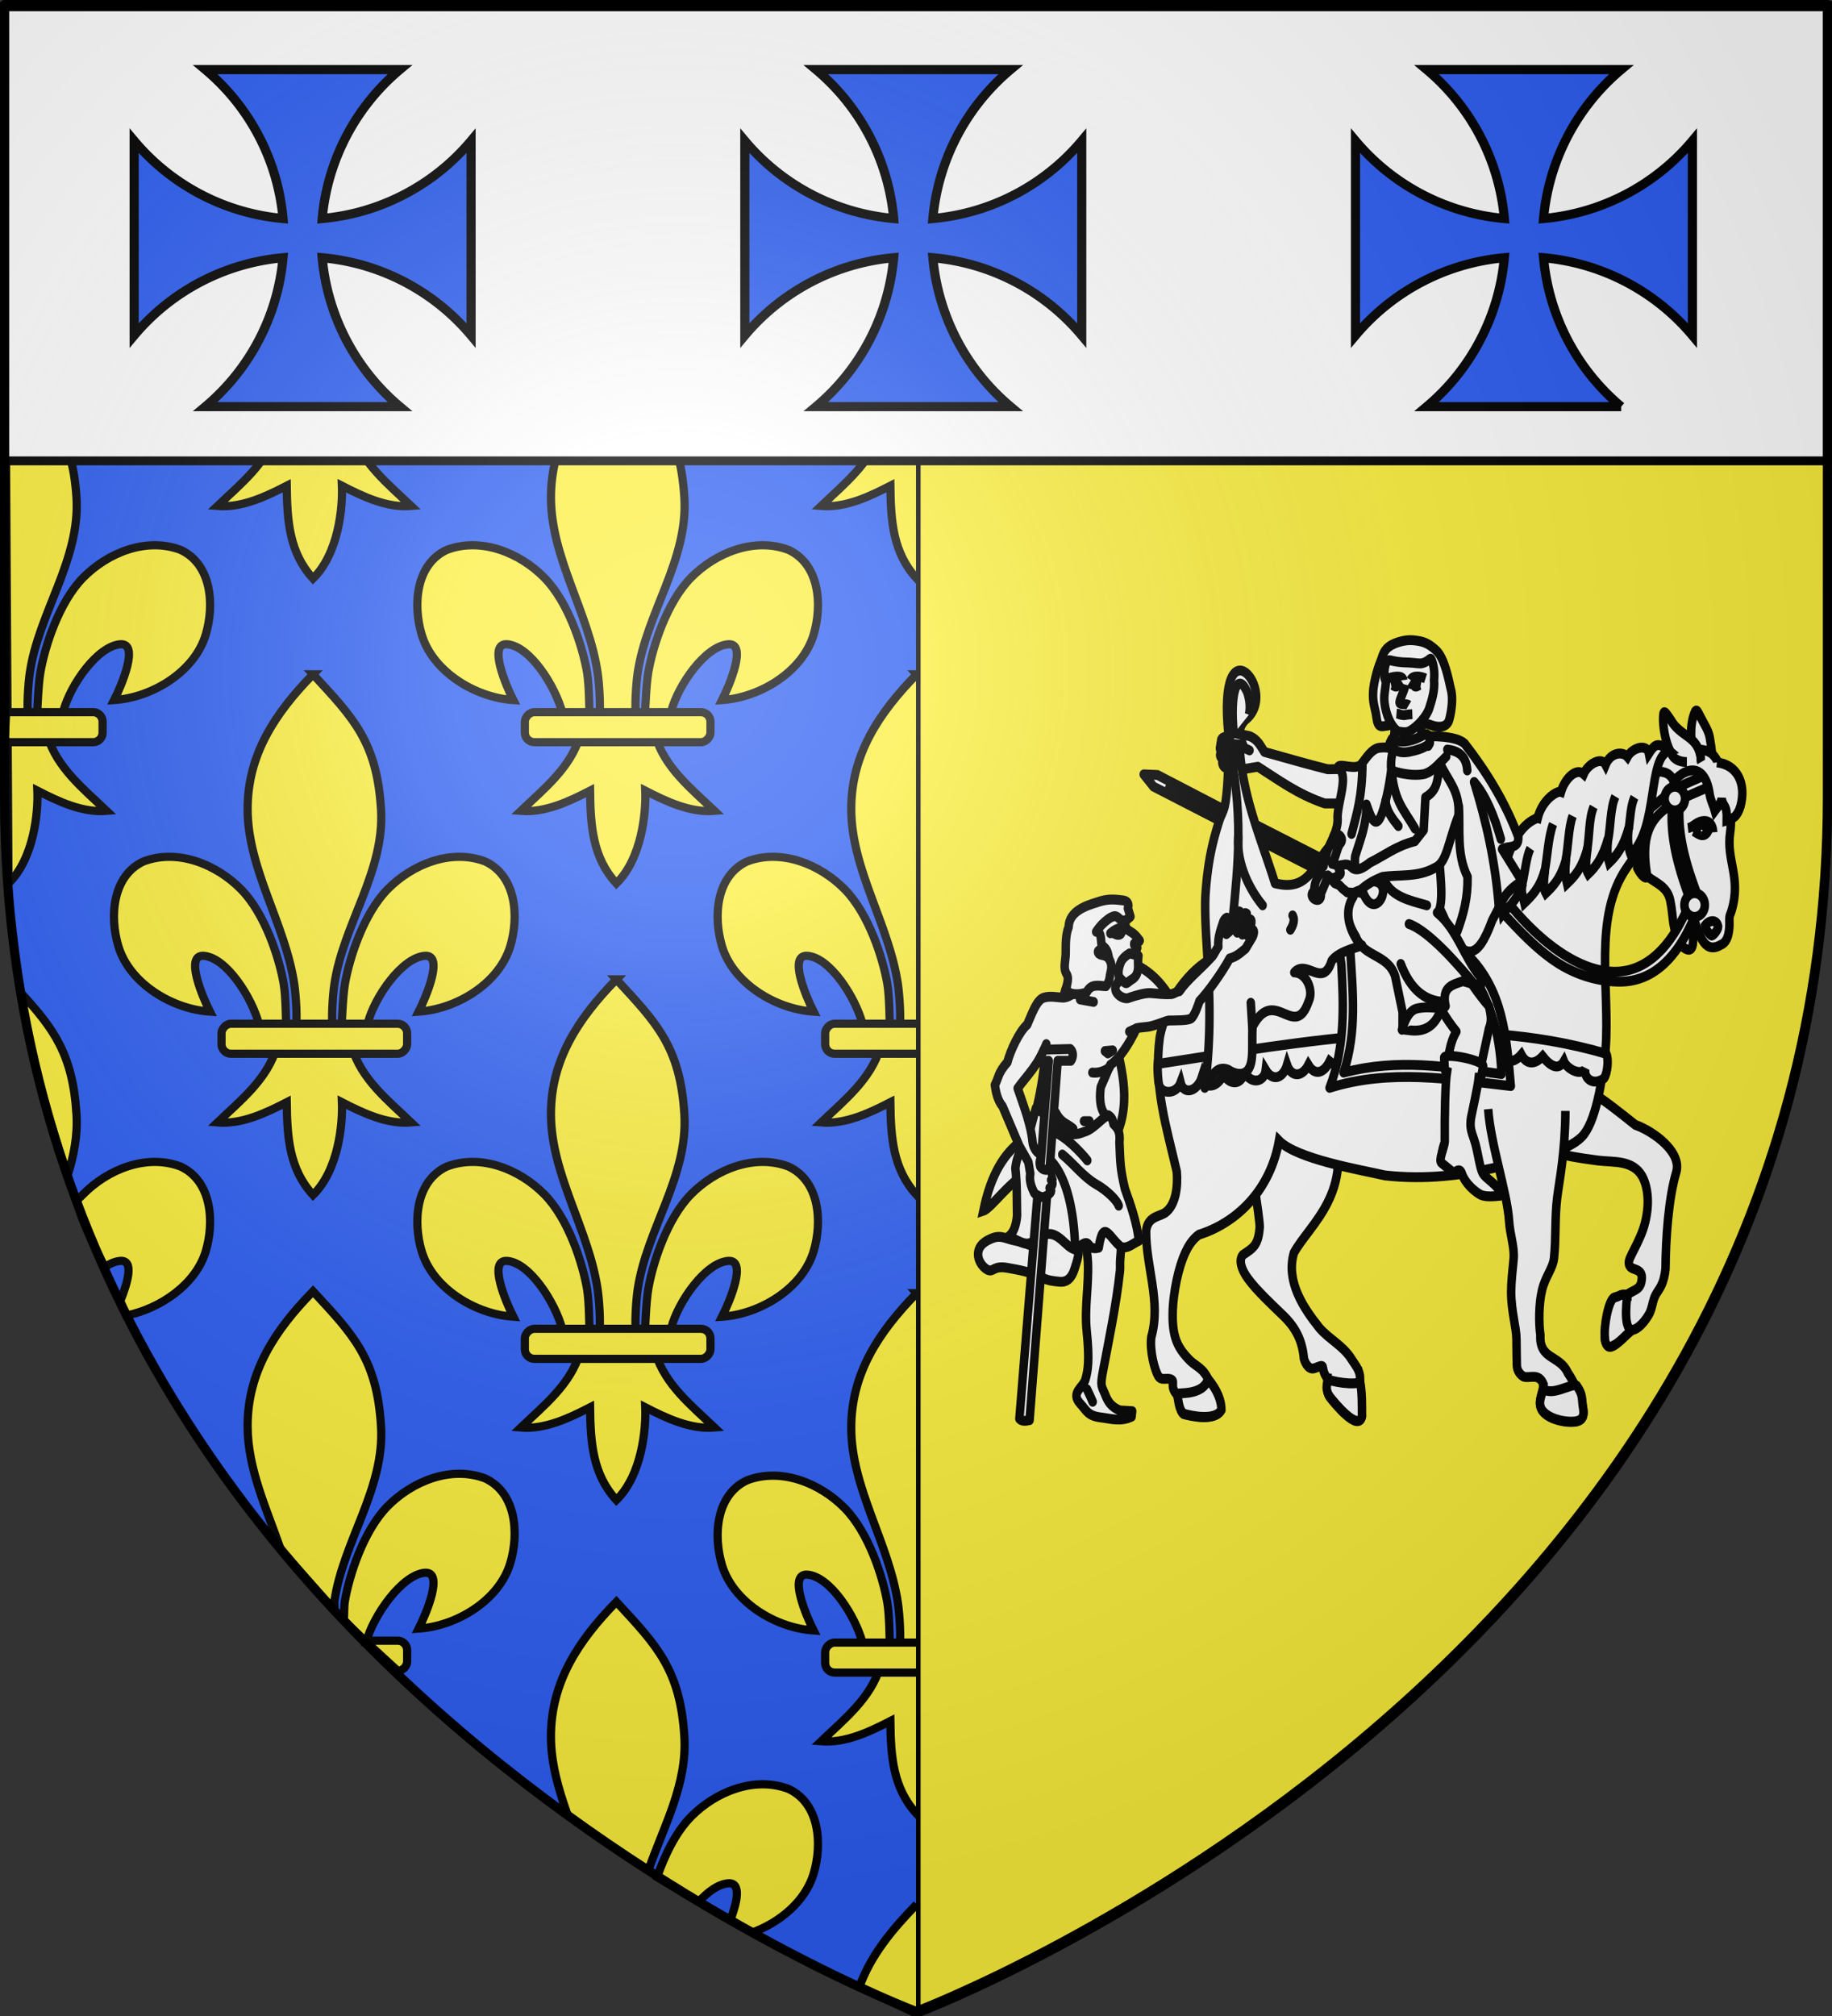 <svg xmlns="http://www.w3.org/2000/svg" xmlns:xlink="http://www.w3.org/1999/xlink" id="svg2" width="600" height="660" version="1.0"><rect width="100%" height="100%" fill="#333333" stroke="none"/><desc id="desc4">Flag of Canton of Valais (Wallis)</desc><defs id="defs6"><g id="s"><g id="c"><path id="t" d="M0 0v1h.5z" transform="rotate(18 3.157 -.5)"/><use xlink:href="#t" id="use2144" width="810" height="540" x="0" y="0" transform="scale(-1 1)"/></g><g id="a"><use xlink:href="#c" id="use2147" width="810" height="540" x="0" y="0" transform="rotate(72)"/><use xlink:href="#c" id="use2149" width="810" height="540" x="0" y="0" transform="rotate(144)"/></g><use xlink:href="#a" id="use2151" width="810" height="540" x="0" y="0" transform="scale(-1 1)"/></g><g id="s-1"><g id="c-1"><path id="t-8" d="M0 0v1h.5z" transform="rotate(18 3.157 -.5)"/><use xlink:href="#t-8" id="use2144-5" width="810" height="540" x="0" y="0" transform="scale(-1 1)"/></g><g id="a-2"><use xlink:href="#c-1" id="use2147-0" width="810" height="540" x="0" y="0" transform="rotate(72)"/><use xlink:href="#c-1" id="use2149-1" width="810" height="540" x="0" y="0" transform="rotate(144)"/></g><use xlink:href="#a-2" id="use2151-1" width="810" height="540" x="0" y="0" transform="scale(-1 1)"/></g><g id="s-4"><g id="c-7"><path id="t-4" d="M0 0v1h.5z" transform="rotate(18 3.157 -.5)"/><use xlink:href="#t-4" id="use2144-1" width="810" height="540" x="0" y="0" transform="scale(-1 1)"/></g><g id="a-8"><use xlink:href="#c-7" id="use2147-08" width="810" height="540" x="0" y="0" transform="rotate(72)"/><use xlink:href="#c-7" id="use2149-8" width="810" height="540" x="0" y="0" transform="rotate(144)"/></g><use xlink:href="#a-8" id="use2151-17" width="810" height="540" x="0" y="0" transform="scale(-1 1)"/></g><g id="s-5"><g id="c-11"><path id="t-6" d="M0 0v1h.5z" transform="rotate(18 3.157 -.5)"/><use xlink:href="#t-6" id="use2144-19" width="810" height="540" x="0" y="0" transform="scale(-1 1)"/></g><g id="a-3"><use xlink:href="#c-11" id="use2147-4" width="810" height="540" x="0" y="0" transform="rotate(72)"/><use xlink:href="#c-11" id="use2149-7" width="810" height="540" x="0" y="0" transform="rotate(144)"/></g><use xlink:href="#a-3" id="use2151-9" width="810" height="540" x="0" y="0" transform="scale(-1 1)"/></g><g id="s-5-4"><g id="c-11-0"><path id="t-6-6" d="M0 0v1h.5z" transform="rotate(18 3.157 -.5)"/><use xlink:href="#t-6-6" id="use2144-19-5" width="810" height="540" x="0" y="0" transform="scale(-1 1)"/></g><g id="a-3-3"><use xlink:href="#c-11-0" id="use2147-4-8" width="810" height="540" x="0" y="0" transform="rotate(72)"/><use xlink:href="#c-11-0" id="use2149-7-5" width="810" height="540" x="0" y="0" transform="rotate(144)"/></g><use xlink:href="#a-3-3" id="use2151-9-1" width="810" height="540" x="0" y="0" transform="scale(-1 1)"/></g><g id="s-4-6"><g id="c-7-7"><path id="t-4-1" d="M0 0v1h.5z" transform="rotate(18 3.157 -.5)"/><use xlink:href="#t-4-1" id="use2144-1-8" width="810" height="540" x="0" y="0" transform="scale(-1 1)"/></g><g id="a-8-4"><use xlink:href="#c-7-7" id="use2147-08-9" width="810" height="540" x="0" y="0" transform="rotate(72)"/><use xlink:href="#c-7-7" id="use2149-8-7" width="810" height="540" x="0" y="0" transform="rotate(144)"/></g><use xlink:href="#a-8-4" id="use2151-17-3" width="810" height="540" x="0" y="0" transform="scale(-1 1)"/></g><g id="s-1-3"><g id="c-1-0"><path id="t-8-4" d="M0 0v1h.5z" transform="rotate(18 3.157 -.5)"/><use xlink:href="#t-8-4" id="use2144-5-8" width="810" height="540" x="0" y="0" transform="scale(-1 1)"/></g><g id="a-2-5"><use xlink:href="#c-1-0" id="use2147-0-5" width="810" height="540" x="0" y="0" transform="rotate(72)"/><use xlink:href="#c-1-0" id="use2149-1-5" width="810" height="540" x="0" y="0" transform="rotate(144)"/></g><use xlink:href="#a-2-5" id="use2151-1-4" width="810" height="540" x="0" y="0" transform="scale(-1 1)"/></g><g id="s-0"><g id="c-8"><path id="t-40" d="M0 0v1h.5z" transform="rotate(18 3.157 -.5)"/><use xlink:href="#t-40" id="use2144-4" width="810" height="540" x="0" y="0" transform="scale(-1 1)"/></g><g id="a-6"><use xlink:href="#c-8" id="use2147-46" width="810" height="540" x="0" y="0" transform="rotate(72)"/><use xlink:href="#c-8" id="use2149-4" width="810" height="540" x="0" y="0" transform="rotate(144)"/></g><use xlink:href="#a-6" id="use2151-3" width="810" height="540" x="0" y="0" transform="scale(-1 1)"/></g><g id="s-04"><g id="c-5"><path id="t-7" d="M0 0v1h.5z" transform="rotate(18 3.157 -.5)"/><use xlink:href="#t-7" id="use2144-10" width="810" height="540" x="0" y="0" transform="scale(-1 1)"/></g><g id="a-60"><use xlink:href="#c-5" id="use2147-3" width="810" height="540" x="0" y="0" transform="rotate(72)"/><use xlink:href="#c-5" id="use2149-3" width="810" height="540" x="0" y="0" transform="rotate(144)"/></g><use xlink:href="#a-60" id="use2151-5" width="810" height="540" x="0" y="0" transform="scale(-1 1)"/></g><radialGradient xlink:href="#linearGradient2893" id="radialGradient3163" cx="221.445" cy="226.331" r="300" fx="221.445" fy="226.331" gradientTransform="matrix(1.353 0 0 1.349 -77.63 -85.747)" gradientUnits="userSpaceOnUse"/><linearGradient id="linearGradient2893"><stop id="stop2895" offset="0" style="stop-color:white;stop-opacity:.314"/><stop id="stop2897" offset=".19" style="stop-color:white;stop-opacity:.251"/><stop id="stop2901" offset=".6" style="stop-color:#6b6b6b;stop-opacity:.125"/><stop id="stop2899" offset="1" style="stop-color:black;stop-opacity:.125"/></linearGradient><style id="style33" type="text/css">.Rand2{stroke:#202020;stroke-width:30}.Schwarz{fill:#000}.Gold{fill:#ffef00}.Silber{fill:#fff}</style></defs><g id="layer3" style="display:inline"><path id="path11575" d="M299 658.5s298.5-112.32 298.5-397.772V2.176H.5v258.552C.5 546.18 299 658.5 299 658.5" style="fill:#2b5df2;fill-opacity:1;fill-rule:evenodd;stroke:none;stroke-width:1px;stroke-linecap:butt;stroke-linejoin:miter;stroke-opacity:1;display:inline"/></g><g id="layer4" style="display:inline"><g id="g3873" style="stroke:#000;stroke-width:6.01;stroke-miterlimit:4;stroke-dasharray:none;stroke-opacity:1;display:inline" transform="matrix(.447 0 0 .447 24.281 245.339)"><path id="path3875" d="M-20.338-544.614c-5.269 13.684-9.984 27.078-12.134 41.576-1.244 8.39-2.311 25.513-1.187 32.458.832 5.143 3.392 20.855 6.187 1.414.575-3.999.987-24.06 2.75-34.247 1.875-10.835 6.161-26.468 12.954-41.201H99.136c-.524 4.578-1.453 9.457-2.702 13.638-8.138 27.256-39.24 46.12-67.125 47.97 5.526-10.927 18.75-42.114 4.407-40.876-16.603 1.433-36.463 29.681-41.633 49.06-1.947 7.297-1.16 18.627-11.586 18.159 6.875 23.228 26.28 38.598 43.281 54.812-17.722 1.474-35.255-6.867-50.719-14.812.654 15.925-4.673 49.567-23.392 67.937l1.146-195.888z" style="fill:#fcef3c;fill-opacity:1;fill-rule:evenodd;stroke:#000;stroke-width:6.01;stroke-linecap:butt;stroke-linejoin:miter;stroke-miterlimit:4;stroke-dasharray:none;stroke-opacity:1"/><path id="rect3877" d="M-13.829-474.154h63.65v22h-63.65a6.997 6.997 0 0 1-7.012-7.012v-7.976a6.997 6.997 0 0 1 7.012-7.012z" style="fill:#fcef3c;fill-opacity:1;fill-rule:evenodd;stroke-linejoin:round" transform="scale(-1 1)"/></g><g id="g6747" style="stroke:#000;stroke-width:6.01;stroke-miterlimit:4;stroke-dasharray:none;stroke-opacity:1;display:inline" transform="matrix(.447 0 0 .447 223.371 245.339)"><path id="path6749" d="M-21.157-542.838c-4.934 12.99-9.277 26.057-11.315 39.8-1.244 8.39-2.311 25.513-1.187 32.458.832 5.143 3.392 20.855 6.187 1.414.575-3.999.987-24.06 2.75-34.247 1.758-10.155 5.632-25.531 11.704-39.425H99.12c-.527 4.528-1.45 7.726-2.685 11.862-8.138 27.256-39.24 46.12-67.125 47.97 5.526-10.927 18.75-42.114 4.407-40.876-16.603 1.433-36.463 29.681-41.633 49.06-1.947 7.297-1.16 18.627-11.586 18.159 6.875 23.228 26.28 38.598 43.281 54.812-17.722 1.474-35.255-6.867-50.719-14.812.654 15.925-2.437 49.567-21.156 67.937-17.375-18.916-18.956-41.986-19.281-67.937-15.463 7.945-32.996 16.286-50.719 14.812 17.001-16.214 36.407-31.584 43.281-54.812-10.425.468-11.052-10.155-13-17.453-5.17-19.377-23.616-48.333-40.218-49.766-14.344-1.238-1.12 29.949 4.406 40.875-27.884-1.848-58.986-20.713-67.125-47.969a77 77 0 0 1-2.532-11.862h111.173c6.54 14.45 10.68 28.825 12.515 39.425 1.763 10.187 1.468 28.834 2.043 32.833 2.796 19.441 6.062 5.143 6.895 0 1.124-6.945.056-24.069-1.188-32.458-2.107-14.212-6.382-26.212-11.217-39.8z" style="fill:#fcef3c;fill-opacity:1;fill-rule:evenodd;stroke:#000;stroke-width:6.01;stroke-linecap:butt;stroke-linejoin:miter;stroke-miterlimit:4;stroke-dasharray:none;stroke-opacity:1"/><rect id="rect6751" width="136" height="22" x="-20.841" y="-474.154" rx="7.012" ry="7.012" style="fill:#fcef3c;fill-opacity:1;fill-rule:evenodd;stroke:#000;stroke-width:6.01;stroke-linejoin:round;stroke-miterlimit:4;stroke-dasharray:none;stroke-opacity:1" transform="scale(-1 1)"/></g><g id="g3861" style="stroke:#000;stroke-width:6.01;stroke-miterlimit:4;stroke-dasharray:none;stroke-opacity:1;display:inline" transform="matrix(.447 0 0 .447 124.023 345.278)"><path id="path3863" d="M-48.097-730.047C-18.635-698.2-1.31-680.639 1.716-631.226c2.8 45.728-27.63 83.959-34.188 128.188-1.244 8.39-2.311 25.513-1.187 32.458.832 5.143 3.392 20.855 6.187 1.414.575-3.999.987-24.06 2.75-34.247 3.212-18.561 13.498-51.199 31.344-69.281 17.838-18.075 46.104-29.799 71.312-20.344 22.84 10.538 25 40.3 18.5 62.062-8.138 27.256-39.24 46.12-67.125 47.97 5.526-10.927 18.75-42.114 4.407-40.876-16.603 1.433-36.463 29.681-41.633 49.06-1.947 7.297-1.16 18.627-11.586 18.159 6.875 23.228 26.28 38.598 43.281 54.812-17.722 1.474-35.255-6.867-50.719-14.812.654 15.925-2.437 49.567-21.156 67.937-17.375-18.916-18.956-41.986-19.281-67.937-15.463 7.945-32.996 16.286-50.719 14.812 17.001-16.214 36.407-31.584 43.281-54.812-10.425.468-11.052-10.155-13-17.453-5.17-19.377-23.616-48.333-40.218-49.766-14.344-1.238-1.12 29.949 4.406 40.875-27.884-1.848-58.986-20.713-67.125-47.969-6.499-21.762-4.34-51.524 18.5-62.062 25.208-9.455 53.474 2.27 71.312 20.344 17.846 18.082 28.132 50.72 31.344 69.281 1.763 10.187 1.468 28.834 2.043 32.833 2.796 19.441 6.062 5.143 6.895 0 1.124-6.945.056-24.069-1.188-32.458-6.559-44.23-34.109-84.015-34.187-128.188-.07-39.886 19.983-70.234 47.937-98.82z" style="fill:#fcef3c;fill-opacity:1;fill-rule:evenodd;stroke:#000;stroke-width:6.01;stroke-linecap:butt;stroke-linejoin:miter;stroke-miterlimit:4;stroke-dasharray:none;stroke-opacity:1"/><rect id="rect3865" width="136" height="22" x="-20.841" y="-474.154" rx="7.012" ry="7.012" style="fill:#fcef3c;fill-opacity:1;fill-rule:evenodd;stroke:#000;stroke-width:6.01;stroke-linejoin:round;stroke-miterlimit:4;stroke-dasharray:none;stroke-opacity:1" transform="scale(-1 1)"/></g><g id="g6876" style="stroke:#000;stroke-width:6.01;stroke-miterlimit:4;stroke-dasharray:none;stroke-opacity:1;display:inline" transform="matrix(.447 0 0 .447 223.371 445.096)"><path id="path6878" d="M-48.097-730.047C-18.635-698.2-1.31-680.639 1.716-631.226c2.8 45.728-27.63 83.959-34.188 128.188-1.244 8.39-2.311 25.513-1.187 32.458.832 5.143 3.392 20.855 6.187 1.414.575-3.999.987-24.06 2.75-34.247 3.212-18.561 13.498-51.199 31.344-69.281 17.838-18.075 46.104-29.799 71.312-20.344 22.84 10.538 25 40.3 18.5 62.062-8.138 27.256-39.24 46.12-67.125 47.97 5.526-10.927 18.75-42.114 4.407-40.876-16.603 1.433-36.463 29.681-41.633 49.06-1.947 7.297-1.16 18.627-11.586 18.159 6.875 23.228 26.28 38.598 43.281 54.812-17.722 1.474-35.255-6.867-50.719-14.812.654 15.925-2.437 49.567-21.156 67.937-17.375-18.916-18.956-41.986-19.281-67.937-15.463 7.945-32.996 16.286-50.719 14.812 17.001-16.214 36.407-31.584 43.281-54.812-10.425.468-11.052-10.155-13-17.453-5.17-19.377-23.616-48.333-40.218-49.766-14.344-1.238-1.12 29.949 4.406 40.875-27.884-1.848-58.986-20.713-67.125-47.969-6.499-21.762-4.34-51.524 18.5-62.062 25.208-9.455 53.474 2.27 71.312 20.344 17.846 18.082 28.132 50.72 31.344 69.281 1.763 10.187 1.468 28.834 2.043 32.833 2.796 19.441 6.062 5.143 6.895 0 1.124-6.945.056-24.069-1.188-32.458-6.559-44.23-34.109-84.015-34.187-128.188-.07-39.886 19.983-70.234 47.937-98.82z" style="fill:#fcef3c;fill-opacity:1;fill-rule:evenodd;stroke:#000;stroke-width:6.01;stroke-linecap:butt;stroke-linejoin:miter;stroke-miterlimit:4;stroke-dasharray:none;stroke-opacity:1"/><rect id="rect6880" width="136" height="22" x="-20.841" y="-474.154" rx="7.012" ry="7.012" style="fill:#fcef3c;fill-opacity:1;fill-rule:evenodd;stroke:#000;stroke-width:6.01;stroke-linejoin:round;stroke-miterlimit:4;stroke-dasharray:none;stroke-opacity:1" transform="scale(-1 1)"/></g><g id="g6882" style="stroke:#000;stroke-width:6.01;stroke-miterlimit:4;stroke-dasharray:none;stroke-opacity:1;display:inline" transform="matrix(.447 0 0 .447 422.462 445.096)"><path id="path6884" d="M-48.097-730.047C-18.635-698.2-1.31-680.639 1.716-631.226c2.8 45.728-27.63 83.959-34.188 128.188-1.244 8.39-2.311 25.513-1.187 32.458.832 5.143 3.392 20.855 6.187 1.414.575-3.999.987-24.06 2.75-34.247 3.212-18.561 13.498-51.199 31.344-69.281 17.838-18.075 46.104-29.799 71.312-20.344 22.84 10.538 25 40.3 18.5 62.062-8.138 27.256-39.24 46.12-67.125 47.97 5.526-10.927 18.75-42.114 4.407-40.876-16.603 1.433-36.463 29.681-41.633 49.06-1.947 7.297-1.16 18.627-11.586 18.159 6.875 23.228 26.28 38.598 43.281 54.812-17.722 1.474-35.255-6.867-50.719-14.812.654 15.925-2.437 49.567-21.156 67.937-17.375-18.916-18.956-41.986-19.281-67.937-15.463 7.945-32.996 16.286-50.719 14.812 17.001-16.214 36.407-31.584 43.281-54.812-10.425.468-11.052-10.155-13-17.453-5.17-19.377-23.616-48.333-40.218-49.766-14.344-1.238-1.12 29.949 4.406 40.875-27.884-1.848-58.986-20.713-67.125-47.969-6.499-21.762-4.34-51.524 18.5-62.062 25.208-9.455 53.474 2.27 71.312 20.344 17.846 18.082 28.132 50.72 31.344 69.281 1.763 10.187 1.468 28.834 2.043 32.833 2.796 19.441 6.062 5.143 6.895 0 1.124-6.945.056-24.069-1.188-32.458-6.559-44.23-34.109-84.015-34.187-128.188-.07-39.886 19.983-70.234 47.937-98.82z" style="fill:#fcef3c;fill-opacity:1;fill-rule:evenodd;stroke:#000;stroke-width:6.01;stroke-linecap:butt;stroke-linejoin:miter;stroke-miterlimit:4;stroke-dasharray:none;stroke-opacity:1"/><rect id="rect6886" width="136" height="22" x="-20.841" y="-474.154" rx="7.012" ry="7.012" style="fill:#fcef3c;fill-opacity:1;fill-rule:evenodd;stroke:#000;stroke-width:6.01;stroke-linejoin:round;stroke-miterlimit:4;stroke-dasharray:none;stroke-opacity:1" transform="scale(-1 1)"/></g><g id="g6890" style="stroke:#000;stroke-width:6.01;stroke-miterlimit:4;stroke-dasharray:none;stroke-opacity:1;display:inline" transform="matrix(.447 0 0 .447 321.72 547.096)"><path id="path6892" d="M-48.097-730.047C-18.635-698.2-1.31-680.639 1.716-631.226c2.8 45.728-27.63 83.959-34.188 128.188-1.244 8.39-2.311 25.513-1.187 32.458.832 5.143 3.392 20.855 6.187 1.414.575-3.999.987-24.06 2.75-34.247 3.212-18.561 13.498-51.199 31.344-69.281 17.838-18.075 46.104-29.799 71.312-20.344 22.84 10.538 25 40.3 18.5 62.062-8.138 27.256-39.24 46.12-67.125 47.97 5.526-10.927 18.75-42.114 4.407-40.876-16.603 1.433-36.463 29.681-41.633 49.06-1.947 7.297-1.16 18.627-11.586 18.159 6.875 23.228 26.28 38.598 43.281 54.812-17.722 1.474-35.255-6.867-50.719-14.812.654 15.925-2.437 49.567-21.156 67.937-17.375-18.916-18.956-41.986-19.281-67.937-15.463 7.945-32.996 16.286-50.719 14.812 17.001-16.214 36.407-31.584 43.281-54.812-10.425.468-11.052-10.155-13-17.453-5.17-19.377-23.616-48.333-40.218-49.766-14.344-1.238-1.12 29.949 4.406 40.875-27.884-1.848-58.986-20.713-67.125-47.969-6.499-21.762-4.34-51.524 18.5-62.062 25.208-9.455 53.474 2.27 71.312 20.344 17.846 18.082 28.132 50.72 31.344 69.281 1.763 10.187 1.468 28.834 2.043 32.833 2.796 19.441 6.062 5.143 6.895 0 1.124-6.945.056-24.069-1.188-32.458-6.559-44.23-34.109-84.015-34.187-128.188-.07-39.886 19.983-70.234 47.937-98.82z" style="fill:#fcef3c;fill-opacity:1;fill-rule:evenodd;stroke:#000;stroke-width:6.01;stroke-linecap:butt;stroke-linejoin:miter;stroke-miterlimit:4;stroke-dasharray:none;stroke-opacity:1"/><rect id="rect6894" width="136" height="22" x="-20.841" y="-474.154" rx="7.012" ry="7.012" style="fill:#fcef3c;fill-opacity:1;fill-rule:evenodd;stroke:#000;stroke-width:6.01;stroke-linejoin:round;stroke-miterlimit:4;stroke-dasharray:none;stroke-opacity:1" transform="scale(-1 1)"/></g><g id="g6896" style="stroke:#000;stroke-width:6.01;stroke-miterlimit:4;stroke-dasharray:none;stroke-opacity:1;display:inline" transform="matrix(.447 0 0 .447 321.72 345.278)"><path id="path6898" d="M-48.097-730.047C-18.635-698.2-1.31-680.639 1.716-631.226c2.8 45.728-27.63 83.959-34.188 128.188-1.244 8.39-2.311 25.513-1.187 32.458.832 5.143 3.392 20.855 6.187 1.414.575-3.999.987-24.06 2.75-34.247 3.212-18.561 13.498-51.199 31.344-69.281 17.838-18.075 46.104-29.799 71.312-20.344 22.84 10.538 25 40.3 18.5 62.062-8.138 27.256-39.24 46.12-67.125 47.97 5.526-10.927 18.75-42.114 4.407-40.876-16.603 1.433-36.463 29.681-41.633 49.06-1.947 7.297-1.16 18.627-11.586 18.159 6.875 23.228 26.28 38.598 43.281 54.812-17.722 1.474-35.255-6.867-50.719-14.812.654 15.925-2.437 49.567-21.156 67.937-17.375-18.916-18.956-41.986-19.281-67.937-15.463 7.945-32.996 16.286-50.719 14.812 17.001-16.214 36.407-31.584 43.281-54.812-10.425.468-11.052-10.155-13-17.453-5.17-19.377-23.616-48.333-40.218-49.766-14.344-1.238-1.12 29.949 4.406 40.875-27.884-1.848-58.986-20.713-67.125-47.969-6.499-21.762-4.34-51.524 18.5-62.062 25.208-9.455 53.474 2.27 71.312 20.344 17.846 18.082 28.132 50.72 31.344 69.281 1.763 10.187 1.468 28.834 2.043 32.833 2.796 19.441 6.062 5.143 6.895 0 1.124-6.945.056-24.069-1.188-32.458-6.559-44.23-34.109-84.015-34.187-128.188-.07-39.886 19.983-70.234 47.937-98.82z" style="fill:#fcef3c;fill-opacity:1;fill-rule:evenodd;stroke:#000;stroke-width:6.01;stroke-linecap:butt;stroke-linejoin:miter;stroke-miterlimit:4;stroke-dasharray:none;stroke-opacity:1"/><rect id="rect6900" width="136" height="22" x="-20.841" y="-474.154" rx="7.012" ry="7.012" style="fill:#fcef3c;fill-opacity:1;fill-rule:evenodd;stroke:#000;stroke-width:6.01;stroke-linejoin:round;stroke-miterlimit:4;stroke-dasharray:none;stroke-opacity:1" transform="scale(-1 1)"/></g><g id="g6908" style="stroke:#000;stroke-width:6.01;stroke-miterlimit:4;stroke-dasharray:none;stroke-opacity:1;display:inline" transform="matrix(.447 0 0 .447 422.462 646.975)"><path id="path6910" d="M-48.097-730.047C-18.635-698.2-1.31-680.639 1.716-631.226c2.8 45.728-27.63 83.959-34.188 128.188-1.244 8.39-2.311 25.513-1.187 32.458.832 5.143 3.392 20.855 6.187 1.414.575-3.999.987-24.06 2.75-34.247 3.212-18.561 13.498-51.199 31.344-69.281 17.838-18.075 46.104-29.799 71.312-20.344 22.84 10.538 25 40.3 18.5 62.062-8.138 27.256-39.24 46.12-67.125 47.97 5.526-10.927 18.75-42.114 4.407-40.876-16.603 1.433-36.463 29.681-41.633 49.06-1.947 7.297-1.16 18.627-11.586 18.159 6.875 23.228 26.28 38.598 43.281 54.812-17.722 1.474-35.255-6.867-50.719-14.812.654 15.925-2.437 49.567-21.156 67.937-17.375-18.916-18.956-41.986-19.281-67.937-15.463 7.945-32.996 16.286-50.719 14.812 17.001-16.214 36.407-31.584 43.281-54.812-10.425.468-11.052-10.155-13-17.453-5.17-19.377-23.616-48.333-40.218-49.766-14.344-1.238-1.12 29.949 4.406 40.875-27.884-1.848-58.986-20.713-67.125-47.969-6.499-21.762-4.34-51.524 18.5-62.062 25.208-9.455 53.474 2.27 71.312 20.344 17.846 18.082 28.132 50.72 31.344 69.281 1.763 10.187 1.468 28.834 2.043 32.833 2.796 19.441 6.062 5.143 6.895 0 1.124-6.945.056-24.069-1.188-32.458-6.559-44.23-34.109-84.015-34.187-128.188-.07-39.886 19.983-70.234 47.937-98.82z" style="fill:#fcef3c;fill-opacity:1;fill-rule:evenodd;stroke:#000;stroke-width:6.01;stroke-linecap:butt;stroke-linejoin:miter;stroke-miterlimit:4;stroke-dasharray:none;stroke-opacity:1"/><rect id="rect6912" width="136" height="22" x="-20.841" y="-474.154" rx="7.012" ry="7.012" style="fill:#fcef3c;fill-opacity:1;fill-rule:evenodd;stroke:#000;stroke-width:6.01;stroke-linejoin:round;stroke-miterlimit:4;stroke-dasharray:none;stroke-opacity:1" transform="scale(-1 1)"/></g><g id="g6914" style="stroke:#000;stroke-width:6.01;stroke-miterlimit:4;stroke-dasharray:none;stroke-opacity:1;display:inline" transform="matrix(.447 0 0 .447 621.18 646.975)"><path id="path6916" d="M-121.236-521.883c-2.275-1.108-4.553-1.805-6.798-1.999-8.94-.771-7.171 11.05-3.232 22.713l-7.928 15.464c-22.993-6.382-44.919-23.033-51.56-45.27-6.498-21.763-4.339-51.525 18.5-62.063 25.209-9.455 53.475 2.27 71.313 20.344m37.848-140.812-29.075 112.349c-2.54 9.816-3.848-19.847-3.866-30.069-.057-32.306 13.089-58.356 32.94-82.28z" style="fill:#fcef3c;fill-opacity:1;fill-rule:evenodd;stroke:#000;stroke-width:6.01;stroke-linecap:butt;stroke-linejoin:miter;stroke-miterlimit:4;stroke-dasharray:none;stroke-opacity:1"/></g><g id="g6922" style="stroke:#000;stroke-width:6.01;stroke-miterlimit:4;stroke-dasharray:none;stroke-opacity:1;display:inline" transform="matrix(.447 0 0 .447 521.831 746.955)"><path id="path6924" d="m-17.16-553.183-44.687 50.145c-6.559-44.23-34.109-84.015-34.187-128.188-.07-39.886 19.983-70.234 47.937-98.82 29.462 31.845 46.786 49.407 49.813 98.82 1.701 27.773-.794 57.752-18.877 78.043zm-51.284 61.327-19.372 17.74c-5.17-19.377-23.616-48.333-40.218-49.766-14.344-1.238-1.12 29.949 4.406 40.875-27.884-1.848-58.986-20.713-67.125-47.969-6.499-21.762-4.34-51.524 18.5-62.062 25.208-9.455 53.474 2.27 71.312 20.344 17.846 18.082 28.132 50.72 31.344 69.281.561 3.243 4.264 8.707 1.153 11.557z" style="fill:#fcef3c;fill-opacity:1;fill-rule:evenodd;stroke:#000;stroke-width:6.01;stroke-linecap:butt;stroke-linejoin:miter;stroke-miterlimit:4;stroke-dasharray:none;stroke-opacity:1"/><path id="rect6926" d="M86.828-474.154h21.32a6.997 6.997 0 0 1 7.011 7.012v7.976a6.997 6.997 0 0 1-7.012 7.012z" style="fill:#fcef3c;fill-opacity:1;fill-rule:evenodd;stroke-linejoin:round" transform="scale(-1 1)"/></g><g id="g6928" style="stroke:#000;stroke-width:6.01;stroke-miterlimit:4;stroke-dasharray:none;stroke-opacity:1;display:inline" transform="matrix(.447 0 0 .447 521.831 547.096)"><path id="path6930" d="M-48.097-730.047C-18.635-698.2-1.31-680.639 1.716-631.226c2.8 45.728-27.63 83.959-34.188 128.188-1.244 8.39-2.311 25.513-1.187 32.458.832 5.143 3.392 20.855 6.187 1.414.575-3.999.987-24.06 2.75-34.247 3.212-18.561 13.498-51.199 31.344-69.281 17.838-18.075 46.104-29.799 71.312-20.344 22.84 10.538 25 40.3 18.5 62.062-8.138 27.256-39.24 46.12-67.125 47.97 5.526-10.927 18.75-42.114 4.407-40.876-16.603 1.433-36.463 29.681-41.633 49.06-1.947 7.297-1.16 18.627-11.586 18.159 6.875 23.228 26.28 38.598 43.281 54.812-17.722 1.474-35.255-6.867-50.719-14.812.654 15.925-2.437 49.567-21.156 67.937-17.375-18.916-18.956-41.986-19.281-67.937-15.463 7.945-32.996 16.286-50.719 14.812 17.001-16.214 36.407-31.584 43.281-54.812-10.425.468-11.052-10.155-13-17.453-5.17-19.377-23.616-48.333-40.218-49.766-14.344-1.238-1.12 29.949 4.406 40.875-27.884-1.848-58.986-20.713-67.125-47.969-6.499-21.762-4.34-51.524 18.5-62.062 25.208-9.455 53.474 2.27 71.312 20.344 17.846 18.082 28.132 50.72 31.344 69.281 1.763 10.187 1.468 28.834 2.043 32.833 2.796 19.441 6.062 5.143 6.895 0 1.124-6.945.056-24.069-1.188-32.458-6.559-44.23-34.109-84.015-34.187-128.188-.07-39.886 19.983-70.234 47.937-98.82z" style="fill:#fcef3c;fill-opacity:1;fill-rule:evenodd;stroke:#000;stroke-width:6.01;stroke-linecap:butt;stroke-linejoin:miter;stroke-miterlimit:4;stroke-dasharray:none;stroke-opacity:1"/><rect id="rect6932" width="136" height="22" x="-20.841" y="-474.154" rx="7.012" ry="7.012" style="fill:#fcef3c;fill-opacity:1;fill-rule:evenodd;stroke:#000;stroke-width:6.01;stroke-linejoin:round;stroke-miterlimit:4;stroke-dasharray:none;stroke-opacity:1" transform="scale(-1 1)"/></g><g id="g7289" style="stroke:#000;stroke-width:6.01;stroke-miterlimit:4;stroke-dasharray:none;stroke-opacity:1;display:inline" transform="matrix(.447 0 0 .447 24.281 445.096)"><path id="path7291" d="M-50.333-730.047C-20.87-698.2-1.31-680.639 1.716-631.226c2.8 45.728-27.63 83.959-34.188 128.188-1.244 8.39-2.311 25.513-1.187 32.458.832 5.143 3.392 20.855 6.187 1.414.575-3.999.987-24.06 2.75-34.247 3.212-18.561 13.498-51.199 31.344-69.281 17.838-18.075 46.104-29.799 71.312-20.344 22.84 10.538 25 40.3 18.5 62.062-8.138 27.256-39.24 46.12-67.125 47.97 5.526-10.927 18.75-42.114 4.407-40.876-16.603 1.433-36.463 29.681-41.633 49.06-1.947 7.297-1.16 18.627-11.586 18.159 6.875 23.228 26.28 38.598 43.281 54.812-17.722 1.474-35.255-6.867-50.719-14.812.654 15.925-2.437 49.567-21.156 67.937z" style="fill:#fcef3c;fill-opacity:1;fill-rule:evenodd;stroke:#000;stroke-width:6.01;stroke-linecap:butt;stroke-linejoin:miter;stroke-miterlimit:4;stroke-dasharray:none;stroke-opacity:1"/><path id="rect7293" d="M-13.829-474.154h63.65l1.118 22h-64.768a6.997 6.997 0 0 1-7.012-7.012v-7.976a6.997 6.997 0 0 1 7.012-7.012z" style="fill:#fcef3c;fill-opacity:1;fill-rule:evenodd;stroke-linejoin:round" transform="scale(-1 1)"/></g><g id="g6971" style="stroke:#000;stroke-width:6.01;stroke-miterlimit:4;stroke-dasharray:none;stroke-opacity:1;display:inline" transform="matrix(.447 0 0 .447 24.281 646.975)"><path id="path6973" d="M22.382-519.36c-7.753-15.883-16-31.471-20.64-48.393 1.316-1.597 3.47-3.512 4.88-4.941 17.838-18.075 46.104-29.799 71.312-20.344 22.84 10.538 25 40.3 18.5 62.062-7.204 24.127-33.192 42.074-58.224 47.068l-4.378-10.563c5.26-13.222 10.456-30.323-.116-29.41-3.683.317-7.526 1.954-11.334 4.522zm-27.233-66.836c-14.741-44.595-27.587-89.191-33.956-133.787 23.815 26.037 37.83 44.787 40.523 88.757.962 15.713-1.999 30.54-6.567 45.03z" style="fill:#fcef3c;fill-opacity:1;fill-rule:evenodd;stroke:#000;stroke-width:6.01;stroke-linecap:butt;stroke-linejoin:miter;stroke-miterlimit:4;stroke-dasharray:none;stroke-opacity:1"/></g><g id="g6977" style="stroke:#000;stroke-width:6.01;stroke-miterlimit:4;stroke-dasharray:none;stroke-opacity:1;display:inline" transform="matrix(.447 0 0 .447 223.371 646.975)"><path id="path6979" d="M-48.097-730.047C-18.635-698.2-1.31-680.639 1.716-631.226c2.8 45.728-27.63 83.959-34.188 128.188-1.244 8.39-2.311 25.513-1.187 32.458.832 5.143 3.392 20.855 6.187 1.414.575-3.999.987-24.06 2.75-34.247 3.212-18.561 13.498-51.199 31.344-69.281 17.838-18.075 46.104-29.799 71.312-20.344 22.84 10.538 25 40.3 18.5 62.062-8.138 27.256-39.24 46.12-67.125 47.97 5.526-10.927 18.75-42.114 4.407-40.876-16.603 1.433-36.463 29.681-41.633 49.06-1.947 7.297-1.16 18.627-11.586 18.159 6.875 23.228 26.28 38.598 43.281 54.812-17.722 1.474-35.255-6.867-50.719-14.812.654 15.925-2.437 49.567-21.156 67.937-17.375-18.916-18.956-41.986-19.281-67.937-15.463 7.945-32.996 16.286-50.719 14.812 17.001-16.214 36.407-31.584 43.281-54.812-10.425.468-11.052-10.155-13-17.453-5.17-19.377-23.616-48.333-40.218-49.766-14.344-1.238-1.12 29.949 4.406 40.875-27.884-1.848-58.986-20.713-67.125-47.969-6.499-21.762-4.34-51.524 18.5-62.062 25.208-9.455 53.474 2.27 71.312 20.344 17.846 18.082 28.132 50.72 31.344 69.281 1.763 10.187 1.468 28.834 2.043 32.833 2.796 19.441 6.062 5.143 6.895 0 1.124-6.945.056-24.069-1.188-32.458-6.559-44.23-34.109-84.015-34.187-128.188-.07-39.886 19.983-70.234 47.937-98.82z" style="fill:#fcef3c;fill-opacity:1;fill-rule:evenodd;stroke:#000;stroke-width:6.01;stroke-linecap:butt;stroke-linejoin:miter;stroke-miterlimit:4;stroke-dasharray:none;stroke-opacity:1"/><rect id="rect6981" width="136" height="22" x="-20.841" y="-474.154" rx="7.012" ry="7.012" style="fill:#fcef3c;fill-opacity:1;fill-rule:evenodd;stroke:#000;stroke-width:6.01;stroke-linejoin:round;stroke-miterlimit:4;stroke-dasharray:none;stroke-opacity:1" transform="scale(-1 1)"/></g><g id="g6985" style="stroke:#000;stroke-width:6.01;stroke-miterlimit:4;stroke-dasharray:none;stroke-opacity:1;display:inline" transform="matrix(.447 0 0 .447 124.023 749.076)"><path id="path6987" d="m-33.168-497.24-38.583-43.614c-10.398-30.014-24.228-59.093-24.283-90.372-.07-39.886 19.983-70.234 47.937-98.82 29.462 31.845 46.786 49.407 49.813 98.82 2.8 45.728-27.63 83.959-34.188 128.188-.244 1.645.751 7.434-.696 5.799zm24.065 23.998-16.417-15.68c.373-5.694.077-10.325.798-14.491 3.212-18.561 13.498-51.199 31.344-69.281 17.838-18.075 46.104-29.799 71.312-20.344 22.84 10.538 25 40.3 18.5 62.062-8.138 27.256-39.24 46.12-67.125 47.97 5.526-10.927 18.75-42.114 4.407-40.876-16.603 1.433-37.649 31.263-42.82 50.64z" style="fill:#fcef3c;fill-opacity:1;fill-rule:evenodd;stroke:#000;stroke-width:6.01;stroke-linecap:butt;stroke-linejoin:miter;stroke-miterlimit:4;stroke-dasharray:none;stroke-opacity:1"/><path id="rect6989" d="M-13.829-474.154h23.942l-23.942 22a6.997 6.997 0 0 1-7.012-7.012v-7.976a6.997 6.997 0 0 1 7.012-7.012z" style="fill:#fcef3c;fill-opacity:1;fill-rule:evenodd;stroke-linejoin:round" transform="scale(-1 1)"/></g><g id="g6991" style="stroke:#000;stroke-width:6.01;stroke-miterlimit:4;stroke-dasharray:none;stroke-opacity:1;display:inline" transform="matrix(.447 0 0 .447 124.023 547.096)"><path id="path6993" d="M-48.097-730.047C-18.635-698.2-1.31-680.639 1.716-631.226c2.8 45.728-27.63 83.959-34.188 128.188-1.244 8.39-2.311 25.513-1.187 32.458.832 5.143 3.392 20.855 6.187 1.414.575-3.999.987-24.06 2.75-34.247 3.212-18.561 13.498-51.199 31.344-69.281 17.838-18.075 46.104-29.799 71.312-20.344 22.84 10.538 25 40.3 18.5 62.062-8.138 27.256-39.24 46.12-67.125 47.97 5.526-10.927 18.75-42.114 4.407-40.876-16.603 1.433-36.463 29.681-41.633 49.06-1.947 7.297-1.16 18.627-11.586 18.159 6.875 23.228 26.28 38.598 43.281 54.812-17.722 1.474-35.255-6.867-50.719-14.812.654 15.925-2.437 49.567-21.156 67.937-17.375-18.916-18.956-41.986-19.281-67.937-15.463 7.945-32.996 16.286-50.719 14.812 17.001-16.214 36.407-31.584 43.281-54.812-10.425.468-11.052-10.155-13-17.453-5.17-19.377-23.616-48.333-40.218-49.766-14.344-1.238-1.12 29.949 4.406 40.875-27.884-1.848-58.986-20.713-67.125-47.969-6.499-21.762-4.34-51.524 18.5-62.062 25.208-9.455 53.474 2.27 71.312 20.344 17.846 18.082 28.132 50.72 31.344 69.281 1.763 10.187 1.468 28.834 2.043 32.833 2.796 19.441 6.062 5.143 6.895 0 1.124-6.945.056-24.069-1.188-32.458-6.559-44.23-34.109-84.015-34.187-128.188-.07-39.886 19.983-70.234 47.937-98.82z" style="fill:#fcef3c;fill-opacity:1;fill-rule:evenodd;stroke:#000;stroke-width:6.01;stroke-linecap:butt;stroke-linejoin:miter;stroke-miterlimit:4;stroke-dasharray:none;stroke-opacity:1"/><rect id="rect6995" width="136" height="22" x="-20.841" y="-474.154" rx="7.012" ry="7.012" style="fill:#fcef3c;fill-opacity:1;fill-rule:evenodd;stroke:#000;stroke-width:6.01;stroke-linejoin:round;stroke-miterlimit:4;stroke-dasharray:none;stroke-opacity:1" transform="scale(-1 1)"/></g><g id="g6999" style="stroke:#000;stroke-width:6.01;stroke-miterlimit:4;stroke-dasharray:none;stroke-opacity:1;display:inline" transform="matrix(.447 0 0 .447 223.371 850.733)"><path id="path7001" d="m12.092-510.188-30.3-18.213c5.364-15.772 13.6-32.914 24.83-44.293 17.838-18.075 46.104-29.799 71.312-20.344 22.84 10.538 25 40.3 18.5 62.062-6.02 20.164-24.61 35.736-45.166 43.222l-15.75-9.422c4.821-12.774 8.163-27.566-1.802-26.706-7.08.611-14.752 6.098-21.624 13.694zm-96.268-64.731c-6.51-18.422-11.824-36.943-11.858-56.307-.07-39.886 19.983-70.234 47.937-98.82 29.462 31.845 46.786 49.407 49.813 98.82 2.134 34.844-15.026 65.335-26.217 97.443" style="fill:#fcef3c;fill-opacity:1;fill-rule:evenodd;stroke:#000;stroke-width:6.01;stroke-linecap:butt;stroke-linejoin:miter;stroke-miterlimit:4;stroke-dasharray:none;stroke-opacity:1"/></g><g id="g7005" style="stroke:#000;stroke-width:6.01;stroke-miterlimit:4;stroke-dasharray:none;stroke-opacity:1;display:inline" transform="matrix(.447 0 0 .447 422.462 850.733)"><path id="path7007" d="m-77.81-533.44-32.154 20.208c-6.825-8.392-12.049-10.13-18.07-10.65-9.097-.785-7.105 11.472-3.022 23.331l-18.979 11.037c-18.744-8.015-35.135-22.764-40.718-41.462-6.499-21.762-4.34-51.524 18.5-62.062 25.208-9.455 53.474 2.27 71.312 20.344 9.858 9.988 23.728 38.858 23.13 39.253zm71.176-48.525c-21.166 14.087-34.518 24.843-64.13 43.622-10.456-30.625-25.214-61.007-25.27-92.883-.07-39.886 19.983-70.234 47.937-98.82 29.462 31.845 46.786 49.407 49.813 98.82 1.082 17.677-3.832 31.271-8.35 49.261z" style="fill:#fcef3c;fill-opacity:1;fill-rule:evenodd;stroke:#000;stroke-width:6.01;stroke-linecap:butt;stroke-linejoin:miter;stroke-miterlimit:4;stroke-dasharray:none;stroke-opacity:1"/></g><g id="g7013" style="stroke:#000;stroke-width:6.01;stroke-miterlimit:4;stroke-dasharray:none;stroke-opacity:1;display:inline" transform="matrix(.447 0 0 .447 321.72 949.773)"><path id="path7015" d="M-48.097-730.047c20.296 21.938 34.83 36.702 42.9 60.164L-48.54-650.14l-41.515-19.347c8.04-22.7 23.469-41.651 41.958-60.559z" style="fill:#fcef3c;fill-opacity:1;fill-rule:evenodd;stroke:#000;stroke-width:6.01;stroke-linecap:butt;stroke-linejoin:miter;stroke-miterlimit:4;stroke-dasharray:none;stroke-opacity:1"/></g><g id="g7019" style="stroke:#000;stroke-width:6.01;stroke-miterlimit:4;stroke-dasharray:none;stroke-opacity:1;display:inline" transform="matrix(.447 0 0 .447 321.72 749.692)"><path id="path7021" d="M-48.097-730.047C-18.635-698.2-1.31-680.639 1.716-631.226c2.8 45.728-27.63 83.959-34.188 128.188-1.244 8.39-2.311 25.513-1.187 32.458.832 5.143 3.392 20.855 6.187 1.414.575-3.999.987-24.06 2.75-34.247 3.212-18.561 13.498-51.199 31.344-69.281 17.838-18.075 46.104-29.799 71.312-20.344 22.84 10.538 25 40.3 18.5 62.062-8.138 27.256-39.24 46.12-67.125 47.97 5.526-10.927 18.75-42.114 4.407-40.876-16.603 1.433-36.463 29.681-41.633 49.06-1.947 7.297-1.16 18.627-11.586 18.159 6.875 23.228 26.28 38.598 43.281 54.812-17.722 1.474-35.255-6.867-50.719-14.812.654 15.925-2.437 49.567-21.156 67.937-17.375-18.916-18.956-41.986-19.281-67.937-15.463 7.945-32.996 16.286-50.719 14.812 17.001-16.214 36.407-31.584 43.281-54.812-10.425.468-11.052-10.155-13-17.453-5.17-19.377-23.616-48.333-40.218-49.766-14.344-1.238-1.12 29.949 4.406 40.875-27.884-1.848-58.986-20.713-67.125-47.969-6.499-21.762-4.34-51.524 18.5-62.062 25.208-9.455 53.474 2.27 71.312 20.344 17.846 18.082 28.132 50.72 31.344 69.281 1.763 10.187 1.468 28.834 2.043 32.833 2.796 19.441 6.062 5.143 6.895 0 1.124-6.945.056-24.069-1.188-32.458-6.559-44.23-34.109-84.015-34.187-128.188-.07-39.886 19.983-70.234 47.937-98.82z" style="fill:#fcef3c;fill-opacity:1;fill-rule:evenodd;stroke:#000;stroke-width:6.01;stroke-linecap:butt;stroke-linejoin:miter;stroke-miterlimit:4;stroke-dasharray:none;stroke-opacity:1"/><rect id="rect7023" width="136" height="22" x="-20.841" y="-474.154" rx="7.012" ry="7.012" style="fill:#fcef3c;fill-opacity:1;fill-rule:evenodd;stroke:#000;stroke-width:6.01;stroke-linejoin:round;stroke-miterlimit:4;stroke-dasharray:none;stroke-opacity:1" transform="scale(-1 1)"/></g><g id="g7031" style="stroke:#000;stroke-width:6.01;stroke-miterlimit:4;stroke-dasharray:none;stroke-opacity:1;display:inline" transform="matrix(.447 0 0 .447 422.462 245.339)"><path id="path7033" d="M-20.907-544.227c-5.037 13.202-9.493 27.215-11.565 41.189-1.244 8.39-2.311 25.513-1.187 32.458.832 5.143 3.392 20.855 6.187 1.414.575-3.999.987-24.06 2.75-34.247 1.869-10.798 6.131-26.125 12.883-40.814h110.97c-.525 4.563-1.452 9.084-2.697 13.251-8.138 27.256-39.24 46.12-67.125 47.97 5.526-10.927 18.75-42.114 4.407-40.876-16.603 1.433-36.463 29.681-41.633 49.06-1.947 7.297-1.16 18.627-11.586 18.159 6.875 23.228 26.28 38.598 43.281 54.812-17.722 1.474-35.255-6.867-50.719-14.812.654 15.925-2.437 49.567-21.156 67.937-17.375-18.916-18.956-41.986-19.281-67.937-15.463 7.945-32.996 16.286-50.719 14.812 17.001-16.214 36.407-31.584 43.281-54.812-10.425.468-11.052-10.155-13-17.453-5.17-19.377-23.616-48.333-40.218-49.766-14.344-1.238-1.12 29.949 4.406 40.875-27.884-1.848-58.986-20.713-67.125-47.969a77 77 0 0 1-2.703-13.25h110.88c6.808 14.748 11.102 29.965 12.98 40.813 1.762 10.187 1.467 28.834 2.042 32.833 2.796 19.441 6.062 5.143 6.895 0 1.124-6.945.056-24.069-1.188-32.458-2.096-14.136-6.337-27.672-11.14-41.189z" style="fill:#fcef3c;fill-opacity:1;fill-rule:evenodd;stroke:#000;stroke-width:6.01;stroke-linecap:butt;stroke-linejoin:miter;stroke-miterlimit:4;stroke-dasharray:none;stroke-opacity:1"/><rect id="rect7035" width="136" height="22" x="-20.841" y="-474.154" rx="7.012" ry="7.012" style="fill:#fcef3c;fill-opacity:1;fill-rule:evenodd;stroke:#000;stroke-width:6.01;stroke-linejoin:round;stroke-miterlimit:4;stroke-dasharray:none;stroke-opacity:1" transform="scale(-1 1)"/></g><g id="g7037" style="stroke:#000;stroke-width:6.01;stroke-miterlimit:4;stroke-dasharray:none;stroke-opacity:1;display:inline" transform="matrix(.447 0 0 .447 621.18 245.339)"><path id="path7039" d="M-48.097-545.234v196.508c-17.375-18.916-18.956-41.986-19.281-67.937-15.463 7.945-32.996 16.286-50.719 14.812 17.001-16.214 36.407-31.584 43.281-54.812-10.425.468-11.052-10.155-13-17.453-5.17-19.377-23.616-48.333-40.218-49.766-14.344-1.238-1.12 29.949 4.406 40.875-27.884-1.848-58.986-20.713-67.125-47.969a77 77 0 0 1-2.696-13.181l110.353-.507c7.11 15.07 11.574 30.129 13.5 41.251 1.762 10.187 1.467 28.834 2.042 32.833 2.796 19.441 6.062 5.143 6.895 0 1.124-6.945.056-24.069-1.188-32.458-2.1-14.165-6.354-27.874-11.168-41.417z" style="fill:#fcef3c;fill-opacity:1;fill-rule:evenodd;stroke:#000;stroke-width:6.01;stroke-linecap:butt;stroke-linejoin:miter;stroke-miterlimit:4;stroke-dasharray:none;stroke-opacity:1"/><path id="rect7041" d="M51.83-474.154h56.317a6.997 6.997 0 0 1 7.012 7.012v7.976a6.997 6.997 0 0 1-7.012 7.012H51.831z" style="fill:#fcef3c;fill-opacity:1;fill-rule:evenodd;stroke-linejoin:round" transform="scale(-1 1)"/></g><g id="g7045" style="stroke:#000;stroke-width:6.01;stroke-miterlimit:4;stroke-dasharray:none;stroke-opacity:1;display:inline" transform="matrix(.447 0 0 .447 521.831 345.278)"><path id="path7047" d="M-48.097-730.047C-18.635-698.2-1.31-680.639 1.716-631.226c2.8 45.728-27.63 83.959-34.188 128.188-1.244 8.39-2.311 25.513-1.187 32.458.832 5.143 3.392 20.855 6.187 1.414.575-3.999.987-24.06 2.75-34.247 3.212-18.561 13.498-51.199 31.344-69.281 17.838-18.075 46.104-29.799 71.312-20.344 22.84 10.538 25 40.3 18.5 62.062-8.138 27.256-39.24 46.12-67.125 47.97 5.526-10.927 18.75-42.114 4.407-40.876-16.603 1.433-36.463 29.681-41.633 49.06-1.947 7.297-1.16 18.627-11.586 18.159 6.875 23.228 26.28 38.598 43.281 54.812-17.722 1.474-35.255-6.867-50.719-14.812.654 15.925-2.437 49.567-21.156 67.937-17.375-18.916-18.956-41.986-19.281-67.937-15.463 7.945-32.996 16.286-50.719 14.812 17.001-16.214 36.407-31.584 43.281-54.812-10.425.468-11.052-10.155-13-17.453-5.17-19.377-23.616-48.333-40.218-49.766-14.344-1.238-1.12 29.949 4.406 40.875-27.884-1.848-58.986-20.713-67.125-47.969-6.499-21.762-4.34-51.524 18.5-62.062 25.208-9.455 53.474 2.27 71.312 20.344 17.846 18.082 28.132 50.72 31.344 69.281 1.763 10.187 1.468 28.834 2.043 32.833 2.796 19.441 6.062 5.143 6.895 0 1.124-6.945.056-24.069-1.188-32.458-6.559-44.23-34.109-84.015-34.187-128.188-.07-39.886 19.983-70.234 47.937-98.82z" style="fill:#fcef3c;fill-opacity:1;fill-rule:evenodd;stroke:#000;stroke-width:6.01;stroke-linecap:butt;stroke-linejoin:miter;stroke-miterlimit:4;stroke-dasharray:none;stroke-opacity:1"/><rect id="rect7049" width="136" height="22" x="-20.841" y="-474.154" rx="7.012" ry="7.012" style="fill:#fcef3c;fill-opacity:1;fill-rule:evenodd;stroke:#000;stroke-width:6.01;stroke-linejoin:round;stroke-miterlimit:4;stroke-dasharray:none;stroke-opacity:1" transform="scale(-1 1)"/></g><g id="g7059" style="stroke:#000;stroke-width:6.01;stroke-miterlimit:4;stroke-dasharray:none;stroke-opacity:1;display:inline" transform="matrix(.447 0 0 .447 621.18 445.096)"><path id="path7061" d="m-50.333-730.047 1.559 265.848c.42-248.883-1.065 113.645-4.306 109.357-12.71-17.693-14.007-38.604-14.298-61.821-15.463 7.945-32.996 16.286-50.719 14.812 17.001-16.214 36.407-31.584 43.281-54.812-10.425.468-11.052-10.155-13-17.453-5.17-19.377-23.616-48.333-40.218-49.766-14.344-1.238-1.12 29.949 4.406 40.875-27.884-1.848-58.986-20.713-67.125-47.969-6.499-21.762-4.34-51.524 18.5-62.062 25.208-9.455 53.474 2.27 71.312 20.344 17.846 18.082 28.132 50.72 31.344 69.281 1.763 10.187 1.468 28.834 2.043 32.833 2.796 19.441 6.062 5.143 6.895 0 1.124-6.945.056-24.069-1.188-32.458-6.559-44.23-34.109-84.015-34.187-128.188-.07-39.886 17.747-70.234 45.701-98.82z" style="fill:#fcef3c;fill-opacity:1;fill-rule:evenodd;stroke:#000;stroke-width:6.01;stroke-linecap:butt;stroke-linejoin:miter;stroke-miterlimit:4;stroke-dasharray:none;stroke-opacity:1"/><path id="rect7063" d="M51.83-474.154h56.317a6.997 6.997 0 0 1 7.012 7.012v7.976a6.997 6.997 0 0 1-7.012 7.012H50.713z" style="fill:#fcef3c;fill-opacity:1;fill-rule:evenodd;stroke-linejoin:round" transform="scale(-1 1)"/></g><g id="g5779" style="display:inline" transform="translate(-529.884 -1.15)"><g id="layer3-9" style="display:inline"><path id="path2855" d="M830.634 660.814V2.904l298.5 1.587v258.551c0 285.452-298.5 397.772-298.5 397.772z" style="fill:#fcef3c;fill-opacity:1;fill-rule:evenodd;stroke:#000;stroke-width:1.5;stroke-linecap:butt;stroke-linejoin:miter;stroke-miterlimit:4;stroke-dasharray:none;stroke-opacity:1"/><g id="g26017" transform="translate(-285.714 -164.504)"><g id="layer3-2" style="display:inline"><g id="g3446" transform="matrix(-1 0 0 1 600 0)"><path id="rect11212" d="M217.054 167.11h597.087v149.421H217.054z" style="opacity:1;fill:#fff;fill-opacity:1;fill-rule:nonzero;stroke:#000;stroke-width:2.913;stroke-linecap:round;stroke-linejoin:round;stroke-miterlimit:4;stroke-dasharray:none;stroke-dashoffset:0;stroke-opacity:1" transform="scale(-1 1)"/><g id="g8161" style="fill:#2b5df2;fill-opacity:1;stroke-width:8.95;stroke-miterlimit:4;stroke-dasharray:none" transform="matrix(-.335 0 0 .335 -414.208 118.196)"><g id="layer4-6" style="fill:#2b5df2;fill-opacity:1;stroke-width:8.95;stroke-miterlimit:4;stroke-dasharray:none"><path id="path5641" d="M204.903 209.685a215 215 0 0 1 75.94 145.533 215 215 0 0 1-145.533-75.94v190.194c36.718-43.759 89.15-70.88 145.533-75.921a214.98 214.98 0 0 1-75.94 145.514h190.194a214.98 214.98 0 0 1-75.94-145.514c56.382 5.041 108.815 32.162 145.533 75.921V279.278a215 215 0 0 1-145.533 75.94 215 215 0 0 1 75.94-145.533z" style="fill:#2b5df2;fill-opacity:1;stroke:#000;stroke-width:8.95;stroke-miterlimit:4;stroke-dasharray:none"/></g></g><g id="g9038" style="fill:#2b5df2;fill-opacity:1;stroke-width:8.95;stroke-miterlimit:4;stroke-dasharray:none" transform="matrix(-.335 0 0 .335 -214.208 118.196)"><g id="g9032" style="fill:#2b5df2;fill-opacity:1;stroke-width:8.95;stroke-miterlimit:4;stroke-dasharray:none"><path id="path9030" d="M204.903 209.685a215 215 0 0 1 75.94 145.533 215 215 0 0 1-145.533-75.94v190.194c36.718-43.759 89.15-70.88 145.533-75.921a214.98 214.98 0 0 1-75.94 145.514h190.194a214.98 214.98 0 0 1-75.94-145.514c56.382 5.041 108.815 32.162 145.533 75.921V279.278a215 215 0 0 1-145.533 75.94 215 215 0 0 1 75.94-145.533z" style="fill:#2b5df2;fill-opacity:1;stroke:#000;stroke-width:8.95;stroke-miterlimit:4;stroke-dasharray:none"/></g></g><g id="g9050" style="fill:#2b5df2;fill-opacity:1;stroke-width:8.95;stroke-miterlimit:4;stroke-dasharray:none" transform="matrix(-.335 0 0 .335 -614.208 118.196)"><g id="g9044" style="fill:#2b5df2;fill-opacity:1;stroke-width:8.95;stroke-miterlimit:4;stroke-dasharray:none"><path id="path9042" d="M204.903 209.685a215 215 0 0 1 75.94 145.533 215 215 0 0 1-145.533-75.94v190.194c36.718-43.759 89.15-70.88 145.533-75.921a214.98 214.98 0 0 1-75.94 145.514h190.194a214.98 214.98 0 0 1-75.94-145.514c56.382 5.041 108.815 32.162 145.533 75.921V279.278a215 215 0 0 1-145.533 75.94 215 215 0 0 1 75.94-145.533z" style="fill:#2b5df2;fill-opacity:1;stroke:#000;stroke-width:8.95;stroke-miterlimit:4;stroke-dasharray:none"/></g></g><g id="g13037" style="fill:#fff;stroke-width:5.161;stroke-miterlimit:4;stroke-dasharray:none" transform="matrix(.54 0 0 .626 -822.899 325.345)"><g id="layer3-02" style="display:inline;fill:#fff;stroke-width:5.161;stroke-miterlimit:4;stroke-dasharray:none"><path id="path3715" d="m262.252 133.62 17.621.985-2.95-19.513-13.347-1.144z" style="fill:#fff;fill-opacity:1;fill-rule:evenodd;stroke:#000;stroke-width:5.161;stroke-linecap:butt;stroke-linejoin:miter;stroke-miterlimit:4;stroke-dasharray:none;stroke-opacity:1"/><path id="path10172" d="M316.717 331.272c-13.642 37.409 13.56 53.77 23.193 68.875 4.935 14.937-5.825 28.786-15.463 39.173-6.173 6.177-14.437 9.299-19.586 16.494-2.604 3.556-5.732 6.299-4.99 11.35.89 6.044-1.195 12.275-1.195 18.545 2.177 8.284 16.606-6.991 19.586-10.309 3.092-4.123-1.057-6.996 1.03-9.278 3.196-3.492 2.763-5.774 3.17-6.53.622-1.151 4.124 1.03 6.186 1.03s4.123-2.061 5.154-5.154c.96-9.558 5.008-16.142 12.293-22.333 6.185-5.155 16.494-13.402 21.648-19.587 5.155-6.185 5.155-10.308 3.093-12.37-6.574-3.742-9.407-5.191-10.23-14.608 0-5.155 6.274-38.22 8.335-46.467" class="Silber Rand2" style="display:inline;fill:#fff;fill-opacity:1;fill-rule:evenodd;stroke:#000;stroke-width:5.161;stroke-linecap:butt;stroke-linejoin:miter;stroke-miterlimit:4;stroke-dasharray:none;stroke-opacity:1"/><path id="path10170" d="M184.543 308.254c-14.229-.932-33.379 12.281-51.71 24.908-10.53 3.205-28.515 14.045-24.825 24.845 4.72 13.82 6.312 34.4 6.489 50.512 1.03 8.247 3.82 10.309 5.881 13.402s2.062 7.216 4.124 10.308c2.061 3.093 6.185 7.824 10.308 8.247 5.128.526 8.247 7.216 11.34 8.247s5.154-1.03 5.154-4.123c-2.448-6.449-1.636-15.62-5.813-21.023-1.554-.776-4.49-.738-7.606-1.554-5.01-3.072-8.652-2.424-9.034-8.892 0-4.123 4.124-4.123 6.186-5.154 2.061-1.031 2.061-3.093 1.03-5.154s-4.236-7.175-6.298-11.298c-4.765-9.274-6.673-22.49-1.144-31.456 5.822-8.71 17.557-7.241 26.802-8.247 8.247-1.03 32.23-3.093 42.012-10.94" class="Silber Rand2" style="display:inline;fill:#fff;fill-opacity:1;fill-rule:evenodd;stroke:#000;stroke-width:5.161;stroke-linecap:butt;stroke-linejoin:miter;stroke-miterlimit:4;stroke-dasharray:none;stroke-opacity:1"/><path id="path3058" d="M85.58 149.244c0-6.185.783-12.162 2.061-18.556.809-4.042 3.71-7.41 5.534-10.688 2.201-3.54 2.728-5.768 4.637.038 2.515 8.223.138 15.35.138 23.02" class="Silber Rand2" style="display:inline;fill:#fff;fill-opacity:1;fill-rule:evenodd;stroke:#000;stroke-width:5.161;stroke-linecap:butt;stroke-linejoin:miter;stroke-miterlimit:4;stroke-dasharray:none;stroke-opacity:1"/><path id="path10174" d="M107.138 137.757c-2.062 0-7.126-.883-10.219-.883s-7.216 0-10.308 2.061c-3.093 2.062-5.155 6.186-7.216 13.402s-5.877 17.705-4.124 27.833c2.56 14.79-6.93 23.613-.763 41.234.68 1.944 1.365 2.083 1.234 5.34-.148 3.683.23 10.423 4.952 12.185 9.815 5.077 13.053-4.107 16.493-13.514 2.248-6.254 5.24-4.394 2.636 0-2.076 5.641-4.828 21.253 4.312 14.545 2.062-2.062 4.124-6.185 5.155-10.309 1.03-4.123 1.03-8.247 2.061-12.37 1.976-14.067 20.568-9.486 17.525-24.74 1.152-14.493-12.005-19.829 8.985 6.017s10.124 63.874 12.99 95.171c2.062 17.525 6.185 38.511 14.432 45.727s28.245 11.34 44.738 14.432c26.998 6.09 50.945 8.016 74.707 5.726 14.568-2.91 53.358-8.5 64.185-18.13 5.074 24.792 24.209 42.46 48.545 49.123 5.154 3.092 9.277 9.278 12.37 19.586 3.093 10.309 5.154 24.741 2.062 34.019-1.786 5.357-5.29 8.995-9.124 12.305-4.034 3.299-8.079 3.895-11.402 10.627-4.482 5.557-7.308 11.796-7.308 15.21 3.723 6.056 18.689 3.08 22.776 2.061 3.093-2.061 1.027-7.397 4.124-10.308 4.387-4.124.761-6.722 3.311-7.753 3.023-1.221 5.96 1.031 8.022-2.061 2.062-3.093 5.113-12.865 4.082-20.081-6.1-18.63 3.381-37.023 3.14-55.667-1.03-7.216-7.216-7.216-11.34-9.278-6.625-3.905-8.03-13.613-7.252-21.66 6.168-23.02 14.178-44.614 10.345-69.984-1.03-5.154-3.092-9.278-3.092-11.34 20.968-4.781 29.136-.818 29.348 12.73.113 7.197-9.687 27.095-1.375 46.56 16.167 19.82 28.88 13.4 51.596 20.87 13.274 4.363 25.276 20.204 30.475 21.687-4.7-19.867-13.11-29.894-22.165-36.05-13.88-9.433-29.274-9.77-35.146-22.501-11.347-23.9 22.03-44.525 2.482-64.827-18.014-14.417-45.117-9.328-59.339 13.285-24.601-35.615-55.724-28.575-95.417-26.945-21.648 0-58.508.762-69.848-.269-21.724-.924-22.235-25.691-32.034-41.203-6.065-9.601-15.356-19.111-24.941-27.7-24.029-21.532-55.602-37.276-84.67-34.163z" style="display:inline;fill:#fff;fill-opacity:1;fill-rule:evenodd;stroke:#000;stroke-width:5.161;stroke-linecap:butt;stroke-linejoin:miter;stroke-miterlimit:4;stroke-dasharray:none;stroke-opacity:1"/><path id="path10178" d="M175.22 325.885c.16 22.2 3.551 35.645 4.948 45.154 1.585 10.788.636 21.422 1.965 31.957.657 5.208 5.154 9.278 7.216 16.494s2.062 17.525 1.03 23.71c.76 12.896-11.608 10.192-16.59 19.586-4.123 5.154-8.247 13.401-9.278 18.556-1.03 5.154 1.031 7.216 7.216 7.216s14.626-2.062 17.719-6.186c3.093-4.123-1.031-10.308-1.031-13.4 2.976-6.323 8.201-3.052 12.144-4.124 2.062-1.031 4.124-3.093 4.124-6.185 0-3.093.226-7.216.226-13.402s3.206-14.432 3.206-24.74c0-5.196-.815-10.915-1.49-17.158-.666-6.144 2.236-12.795 2.747-19.953 1.03-14.432 11.228-40.063 12.682-58.464" class="Silber Rand2" style="display:inline;fill:#fff;fill-opacity:1;fill-rule:evenodd;stroke:#000;stroke-width:5.161;stroke-linecap:butt;stroke-linejoin:miter;stroke-miterlimit:4;stroke-dasharray:none;stroke-opacity:1"/><path id="path10204" d="M227.796 295.229c2.408 4.294 10.99 5.575 12.915-.188 2.732 4.31 10.29 5.481 12.915.978 1.987 4.84 10.882 4.865 12.549-.443 5.272 5.647 9.374 6.836 13.282.757 2.199 5.144 8.665 5.514 12.182-.137 2.81 6.836 11.507 5.36 14.38 2.248 1.93 5.132 6.238 5.869 12.183 1.526 3.362 5.976 8.792 7.846 12.915 1.909 3.978 6.681 10.429 6.246 12.915 0 2.352 6.94 8.663 8.789 12.915 2.652.844 6.384 8.908 7.737 12.915 1.007 1.804 7.068 9.127 7.02 12.915.97 1.708 5.744 10.686 9.617 12.915 1.756 2.851 7.705 11.032 9.35 12.915 2.899 2.7 6.259 11.732 6.078 13.088.982.44-.92 1.093-7.875.755-10.83-88.747-11.656-183.966-27.677-272.05-5.306-1.513 2.756-.761 10.186 1.372 12.791 5.988 4.006 12.21.615 11.45-4.766 3.046 3.815 11.312-.465 12.914-4.053 3.231 4.76 8.038 2.715 12.915-2.637 4.88 4.578 9.847 4.233 12.915-.882 5.705 5.83 11.033 3.134 12.915-1.82 3.406 6.816 9.624 6.628 12.915.587z" style="display:inline;fill:#fff;fill-opacity:1;fill-rule:evenodd;stroke:#000;stroke-width:5.161;stroke-linecap:butt;stroke-linejoin:miter;stroke-miterlimit:4;stroke-dasharray:none;stroke-opacity:1"/><path id="path3064" d="M92.88 143.43c.54-1.08-.035-2.531.524-3.593 2.33-10.314 12.402-9.846 17.925-18.481 3.568-4.45 4.734-6.398 4.594.543-.22 5.219-1.734 12.5-5.603 18.067-2.061 3.093-6.726 3.465-8.788 3.465" class="Silber Rand2" style="display:inline;fill:#fff;fill-opacity:1;fill-rule:evenodd;stroke:#000;stroke-width:5.161;stroke-linecap:butt;stroke-linejoin:miter;stroke-miterlimit:4;stroke-dasharray:none;stroke-opacity:1"/><path id="path3074-32" d="M97.393 179.58c-1.333-.629-2.436-2.563-4.361-2.949-2.165-.434-4.34.14-4.555 2.577.747 1.376 2.072 2.742 4.046 2.48 1.892-.25 4.01-1.68 4.87-2.108z" class="Schwarz" style="display:inline;fill:#fff;fill-opacity:1;fill-rule:evenodd;stroke:#000;stroke-width:5.161;stroke-linecap:butt;stroke-linejoin:miter;stroke-miterlimit:4;stroke-dasharray:none;stroke-opacity:1"/><path id="path3076-7" d="M90.52 228.943c-2.675-3.133-7.178-3.225-7.948.558 0 1.67 2.97 4.697 3.88 4.697.912 0 4.067-3.585 4.067-5.255z" class="Schwarz" style="display:inline;fill:#fff;fill-opacity:1;fill-rule:evenodd;stroke:#000;stroke-width:5.161;stroke-linecap:butt;stroke-linejoin:miter;stroke-miterlimit:4;stroke-dasharray:none;stroke-opacity:1"/><path id="path3078" d="M85.58 180.17c.235-4.12 2.538-5.94 5.148-5.918 5.15.044 6.608 3.233 10.195 3.71" class="Rand2" style="display:inline;fill:#fff;fill-opacity:1;fill-rule:evenodd;stroke:#000;stroke-width:5.161;stroke-linecap:butt;stroke-linejoin:miter;stroke-miterlimit:4;stroke-dasharray:none;stroke-opacity:1"/><path id="path3082" d="M61.623 337.199a4.868 5.159 0 0 1-5.681-4.053 4.868 5.159 0 0 1 3.767-6.063 4.868 5.159 0 0 1 5.758 3.931 4.868 5.159 0 0 1-3.65 6.142" style="display:inline;fill:#fff;fill-opacity:1;stroke:#000;stroke-width:12.406;stroke-miterlimit:4;stroke-dasharray:none;stroke-opacity:1" transform="matrix(.416 0 0 .416 67.305 41.116)"/><path id="path3066" d="M85.58 155.43c26.952 10.376 46.629 14.128 40.027 47.471.299 2.42 3.703-.053 6.01-4.145.713-24.614.768-25.243-15.111-36.11-7.956-6.475-17.92-8.883-27.108-12.876m16.052 11.844c3.036 19.441-4.708 38.065-10.572 51.848m14.917-51.848c4 22.005-5.637 42.427-10.35 54.636a100 100 0 0 0 2.337 4.798c10.706 20.526 24.761 30.98 40.809 31.963 22.753 1.392 48.966-15.169 70.616-39.673l2.427 6.74c-8.043 7.23-20.345 19.748-35.047 28.059-11.888 6.72-25.532 10.129-38.299 10.148-16.794.026-33.002-8.613-45.084-33.458-1.775-3.65-.772-6.842-2.374-11.22" style="display:inline;fill:#fff;fill-opacity:1;fill-rule:evenodd;stroke:#000;stroke-width:5.161;stroke-linecap:butt;stroke-linejoin:miter;stroke-miterlimit:4;stroke-dasharray:none;stroke-opacity:1"/><g id="g3384" style="fill:#fff;stroke:#000;stroke-width:5.923;stroke-miterlimit:4;stroke-dasharray:none;stroke-opacity:1" transform="matrix(.871 0 0 .871 75.954 80.762)"><path id="path2248" d="M182.491 187.249c-25.315 21.524-27.507 49.288-30.525 79.236 42.071-4.116 84.143-10.346 126.214 1.082-10.842-24.24-9.837-49.018-8.226-73.824l1.515-9.742-83.33-2.4z" style="display:inline;fill:#fff;fill-rule:evenodd;stroke:#000;stroke-width:5.923;stroke-linecap:round;stroke-linejoin:round;stroke-miterlimit:4;stroke-dasharray:none;stroke-opacity:1"/><path id="path2250" d="M196.44 181.554c-4.342 7.268-35.624 22.953-37.96 77.758 37.52-4.291 71.766-9.537 109.92-.875-9.412-25.026-6.437-47.762-4.527-74.662" style="display:inline;fill:#fff;fill-rule:evenodd;stroke:#000;stroke-width:5.923;stroke-linecap:round;stroke-linejoin:round;stroke-miterlimit:4;stroke-dasharray:none;stroke-opacity:1"/></g><path id="path3072" d="M83.349 143.617c-12.083 1.177-18.118 10.698-14.263 23.152 2.062 5.154 3.954 6.117 8.247 7.216-.219-8.798 1.991-6.404 3.092-11.34.845 3.06 2.163 3.853 4.124 6.185.845-2.687 2.11-4.17 3.14-8.294 2.333-15.726 13.455-15.428 21.854-6.98 2.442-5.716 8.415-4.86 9.767-5.314" class="Silber Rand2" style="display:inline;fill:#fff;fill-opacity:1;fill-rule:evenodd;stroke:#000;stroke-width:5.161;stroke-linecap:butt;stroke-linejoin:miter;stroke-miterlimit:4;stroke-dasharray:none;stroke-opacity:1"/><path id="path3070" d="M115.018 162.544a6.185 6.185 0 1 0-12.37 0 6.185 6.185 0 0 0 12.37 0z" class="Gold Rand2" style="display:inline;fill:#fff;fill-opacity:1;fill-rule:evenodd;stroke:#000;stroke-width:5.161;stroke-linecap:butt;stroke-linejoin:miter;stroke-miterlimit:4;stroke-dasharray:none;stroke-opacity:1"/><path id="path3068" d="M103.02 218.21a6.185 6.185 0 1 0-12.37 0 6.185 6.185 0 0 0 12.37 0z" class="Gold Rand2" style="display:inline;fill:#fff;fill-opacity:1;fill-rule:evenodd;stroke:#000;stroke-width:5.161;stroke-linecap:butt;stroke-linejoin:miter;stroke-miterlimit:4;stroke-dasharray:none;stroke-opacity:1"/><g id="g3434" style="fill:#fff;stroke:#000;stroke-width:5.923;stroke-miterlimit:4;stroke-dasharray:none;stroke-opacity:1" transform="matrix(.868 -.079 .079 .868 66.581 85.904)"><path id="path3062" d="M134.291 112.173c-2.104-11.119-11.872-17.607-14.712-17.007-1.979-8.383-9.434-15.632-14.711-12.116-2.381-6.199-11.32-11.693-14.712-7.001-2.783-7.597-10.996-9.2-14.712-6.059-2.984-5.879-12.879-9.231-14.711-3.434-3.568-5.849-5.835-7.563-13.941-2.788 14.923 5.33 2.994 46.104 21.045 64.518 3.426-6.106 3.019-12.97 2.837-16.286 2.576 12.257 6.93 17.747 11.662 22.48 2.808-6.166 1.851-11.997 2.076-14.555 2.733 12.336 7.087 17.826 11.82 22.558 3.248-4.125 1.876-12.429 1.878-15.685 2.854 13.32 7.586 18.052 12.319 22.784 2.685-7.178 1.775-11.557 1.985-14.557 2.747 12.19 7.48 16.923 12.212 21.656 3.53-4.506.791-16.932 2.205-12.675 2.527 10.309 7.26 15.041 11.992 19.773 1.308-3.765 3.656-6.749 2.16-11.71 2.573 9.344 7.305 14.077 12.037 18.81l.432.65c4.959-17.6.422-51.45-19.16-59.356z" style="display:inline;fill:#fff;fill-opacity:1;fill-rule:evenodd;stroke:#000;stroke-width:5.923;stroke-linecap:butt;stroke-linejoin:miter;stroke-miterlimit:4;stroke-dasharray:none;stroke-opacity:1"/><path id="path3080" d="M70.587 113.131c-.463-6.722-.036-14.355-2.23-19.4m16.052 27.744c-1.316-8.377.26-19.677-2.775-27.035m16.693 34.055c-1.05-8.824.613-19.164-2.23-26.472m16.527 33.584c-1.163-8.29-.096-19.658-2.453-26.796m16.537 36.115c-1.383-9.73-.616-21.749-3.42-30.073m18.144 37.969c-1.287-7.06-1.327-16.98-3.759-21.963" style="display:inline;fill:#fff;fill-opacity:1;fill-rule:evenodd;stroke:#000;stroke-width:5.923;stroke-linecap:butt;stroke-linejoin:miter;stroke-miterlimit:4;stroke-dasharray:none;stroke-opacity:1"/></g><g id="g3576" style="fill:#fff;stroke:#000;stroke-width:5.923;stroke-miterlimit:4;stroke-dasharray:none;stroke-opacity:1" transform="matrix(.871 0 0 .871 75.954 80.762)"><path id="path3438" d="M129.508 447.731c-4.709 5.868-20.684-3.194-23.351-1.409-4.733 5.916-3.338 7.503-4.52 13.418-1.184 5.916 1.182 8.282 8.281 8.282s16.786-2.366 20.335-7.099c3.55-4.732-.745-9.642-.745-13.192z" class="Silber Rand2" style="display:inline;fill:#fff;fill-opacity:1;fill-rule:evenodd;stroke:#000;stroke-width:5.923;stroke-linecap:butt;stroke-linejoin:miter;stroke-miterlimit:4;stroke-dasharray:none;stroke-opacity:1"/><path id="path3440" d="M279.587 442.123c0 1.708-21.24 4.564-22.672 1.68-1.432 6.75-1.3 13.87-1.3 20.95 2.499 9.507 19.059-8.024 22.479-11.832 3.55-4.732 1.493-7.249 1.493-10.798z" class="Silber Rand2" style="display:inline;fill:#fff;fill-opacity:1;fill-rule:evenodd;stroke:#000;stroke-width:5.923;stroke-linecap:butt;stroke-linejoin:miter;stroke-miterlimit:4;stroke-dasharray:none;stroke-opacity:1"/><path id="path3442" d="M384.353 451.437c.423-1.185-18.187 1.443-21.516-9.046-7.1 7.099-9.356 13.778-9.356 18.51 4.272 6.951 21.449 3.536 26.14 2.367 3.55-2.366 3.55-7.099 4.732-11.831z" style="display:inline;fill:#fff;fill-opacity:1;fill-rule:evenodd;stroke:#000;stroke-width:5.923;stroke-linecap:butt;stroke-linejoin:miter;stroke-miterlimit:4;stroke-dasharray:none;stroke-opacity:1"/><path id="path3444" d="M70.831 391.892c-.25-1.13 3.708 20.632-3.282 20.947 4.732 3.55 9.464 8.282 13.014 9.465 3.768 2.496 5.915-1.183 5.915-4.732.911-6.526-2.534-22.96-6.672-24.127-3.46-.527-4.242-2.47-8.975-1.553z" class="Silber Rand2" style="display:inline;fill:#fff;fill-opacity:1;fill-rule:evenodd;stroke:#000;stroke-width:5.923;stroke-linecap:butt;stroke-linejoin:miter;stroke-miterlimit:4;stroke-dasharray:none;stroke-opacity:1"/></g><path id="path2252" d="m300.914 146.95 1.067 18.14h19.207c16.591-4.864 27.977-12.332 40.549-19.206l9.203 1.334 10.394-.867c.79-.028 2.745-1.736 1.667-4.335 2.696-1.68 1.27-2.94 1.067-4.135 1.332-1.667.357-2.824-.266-4.002.434-1.733.687-3.172-2.668-3.735l-6.013-1.667-8.316 1.4c-5.067 1.735-6.685 5.194-9.07 8.27-12.642 3.024-24.492 6.047-38.414 9.07z" style="display:inline;fill:#fff;fill-rule:evenodd;stroke:#000;stroke-width:5.161;stroke-linecap:round;stroke-linejoin:round;stroke-miterlimit:4;stroke-dasharray:none;stroke-opacity:1"/><path id="path2260" d="M238.702 251.01c-5.455 6.719-10.317 13.46-17.166 20.183-.98 3.836-1.965 7.672 0 11.507 4.276 16.875 8.551 34.554 12.827 51.874l-4.15 12.073-1.886 9.431-8.3 9.81-2.264 1.131c-.526 1.23.466 1.85 2.453 2.075l6.413-1.32 13.582-12.639 7.545-1.886c3.15-2.899 2.452-6.225 1.132-9.62l-1.51-1.698-1.131-12.073c-.354-14.99 3.258-33.686-4.905-45.46 5.785-5.873 11.57-15.155 17.355-22.825z" style="display:inline;fill:#fff;fill-rule:evenodd;stroke:#000;stroke-width:5.161;stroke-linecap:round;stroke-linejoin:round;stroke-miterlimit:4;stroke-dasharray:none;stroke-opacity:1"/><path id="path3273" d="M203.804 182.536c-.569 6.83 6.356 4.5 9.81 6.413l-12.073 16.789c5.534 2.787 9.93 6.333 12.45 11.13l5.659 9.43c9.643 22.944 16.333 16.349 23.187 11.387 12.437-33.072 68.867-102.311 37.312-99.217 5.253-.566-15.362-7.533-20.867-9.469l-.862 6.02c-2.232-2.635.422-5.253 1.978-4.93-2.464-.266-19.073-.595-24.149 3.78-13.417 14.92-24.769 30.875-32.445 48.667" style="display:inline;fill:#fff;fill-rule:evenodd;stroke:#000;stroke-width:5.161;stroke-linecap:round;stroke-linejoin:round;stroke-miterlimit:4;stroke-dasharray:none;stroke-opacity:1"/><path id="path3648" d="M251.97 190.92c.006 5.49-3.984 28.31 1.074 31.27-12.256 8.674-16.415 23.765-26.604 33.913v4.15c5.394-.755 7.953-1.51 10.941-2.264 5.839 1.958 12.998 2.595 10.564 12.827l4.15 4.905c3.345 6.004 9.015 9.103 18.108 7.922l3.773-.377v-9.054l4.527-18.864c4.537-11.752 18.966-9.567 23.801-20.509 15.324-21.718 5.985-49.645-4.739-73.302-1.338-11.667-7.893-22.41-17.223-24.61-9.47-2.234-17.41-2.49-19.135-6.914-.338-.866-2.98-.324-3.673-.138-2.334 6.88 13.652 6.416 22.963 7.017l14.612 5.561c-7.007 3.71-22.446 9.026-33.544 7.38-4.621-.685-8.35-4.4-10.684-6.295z" style="display:inline;fill:#fff;fill-rule:evenodd;stroke:#000;stroke-width:5.161;stroke-linecap:round;stroke-linejoin:round;stroke-miterlimit:4;stroke-dasharray:none;stroke-opacity:1"/><path id="path3654" d="M372.85 134.373c-.727 14.56-4.762 28.432-9.607 41.593a446 446 0 0 1-3.493 9.134c-2.98 7.576-5.972 14.833-8.4 21.711-20.934 4.68-23.606-10.307-32.48-18.616-2.378-4.727-6.036-10.061-5.47-15.845-.175-8.668-7.099-22.301-.188-26.032-.683-2.859-10.913 2.007-14.337-1.886-2.931-3.156-5.536-7.017-9.808-8.3-3.076-.495-6.432-.52-9.507.61 1.03 3.184 1.707 6.405 1.24 10.338 1.302 10.379 4.506 21.144 6.338 24.713 3.86 7.517 6.733-1.603 8.722-6.17-.15 10.82 4.213 19.29 6.893 27.28.75 6.955-2.354 15.966 1.582 21.681 7.993 11.607-5.172 25.708-5.79 24.688 4.109 1.473 14.207 3.279 18.44 8.154 5.256 14.608 15.09-1.109 22.635 6.036-7.072-.002-11.928 9.241-8.677 15.09 8.415 21.143 20.697-8.66 33.954 13.205.746 7.304-.897 17.475 2.264 21.881 2.419 3.99 8.136 3.336 12.45.755 8.125-2.806 10.418 4.756 14.335 9.432-6.739-43.631.714-75.873-.377-99.976-1.344-19.22-5.012-30.47-8.465-39.823-.918-2.488-2.353-4.488-3.09-6.89-1.901-6.189-2.876-24.866-1.931-33.54" style="display:inline;fill:#fff;fill-rule:evenodd;stroke:#000;stroke-width:5.161;stroke-linecap:round;stroke-linejoin:round;stroke-miterlimit:4;stroke-dasharray:none;stroke-opacity:1"/><g id="g3258" style="fill:#fff;stroke:#000;stroke-width:5.923;stroke-miterlimit:4;stroke-dasharray:none;stroke-opacity:1" transform="matrix(.871 .019 -.019 .871 81.608 74.638)"><path id="path2292" d="M320.078 120.326 280.4 138.92c2.59 2.317 5.239 6.293 5.172 11.121 6.102 3.49-5.172 9.574-4.522 1.859-1.545-3.32-4.054-7.36-5.078-10.921.18.387-15.888 10.114-24.554 11.419-8.819 19.333-24.206-10.183-2.963-6.89 7.02-5.65 24.122-11.83 24.355-11.327-2.46-3.641-3.143-8.109-5.489-11.802-5.477-3.703 5.314-10.307 4.428-2.06 4.052 3.998 5.333 7.915 5.489 11.803l46.787-21.872m24.952-11.06 44.265-21.018 9.541-.574-6.585 7.468-44.618 20.96" style="display:inline;fill:#fff;fill-rule:evenodd;stroke:#000;stroke-width:5.923;stroke-linecap:round;stroke-linejoin:round;stroke-miterlimit:4;stroke-dasharray:none;stroke-opacity:1"/><path id="path3405" d="m323.447 114.752-44.575 20.676m106.24-49.408-35.523 16.66" style="display:inline;fill:#fff;fill-rule:evenodd;stroke:#000;stroke-width:5.923;stroke-linecap:round;stroke-linejoin:round;stroke-miterlimit:4;stroke-dasharray:none;stroke-opacity:1"/></g><path id="path2254" d="M251.223 144.054c1.944 8.313.741 13.72 8.876 17.836l1.067 17.073 5.335 5.869c11.469 2.535 18.267 7.406 27.21 11.204 3.644 2.524 8.207 5.044 11.122 2.422 1.843-1.658 3.756-1.692 5.776-1.075.46-.429 3.517.69 1.242 3.215-1.634 2.267 3.394 2.868 5.336 4.241l-2.134 1.992-2.603.943-2.01 1.77-2.903 2.056-3.826.202-4.503-1.62c-4.308-3.152-7.252-4.62-12.966-6.677-10.671-1.366-21.342.389-32.012-4.801-7.155-2.638-7.94-13.773-14.155-27.321-1.162-13.175 6.94-18.629 11.148-27.329" style="display:inline;fill:#fff;fill-rule:evenodd;stroke:#000;stroke-width:5.161;stroke-linecap:round;stroke-linejoin:round;stroke-miterlimit:4;stroke-dasharray:none;stroke-opacity:1"/><path id="path3275" d="M230.59 153.864c-7.1 20.063-12.99 41.337-15.09 66.399" style="display:inline;fill:#fff;fill-rule:evenodd;stroke:#000;stroke-width:5.161;stroke-linecap:round;stroke-linejoin:round;stroke-miterlimit:4;stroke-dasharray:none;stroke-opacity:1"/><path id="path3277" d="M214.368 183.668c3.92-11.91 9.065-22.726 16.004-29.605" style="display:inline;fill:#fff;fill-rule:evenodd;stroke:#000;stroke-width:5.161;stroke-linecap:round;stroke-linejoin:round;stroke-miterlimit:4;stroke-dasharray:none;stroke-opacity:1"/><path id="path3279" d="M239.833 166.502c-.876 12.392 1.529 25.037-5.281 36.972-.208 11.17 2.409 19.325 6.224 28.484" style="display:inline;fill:#fff;fill-rule:evenodd;stroke:#000;stroke-width:5.161;stroke-linecap:round;stroke-linejoin:round;stroke-miterlimit:4;stroke-dasharray:none;stroke-opacity:1"/><path id="path3285" d="M378.101 236.485c-2.76-28.64-7.998-55.543-1.132-90.921" style="display:inline;fill:#fff;fill-rule:evenodd;stroke:#000;stroke-width:5.161;stroke-linecap:round;stroke-linejoin:round;stroke-miterlimit:4;stroke-dasharray:none;stroke-opacity:1"/><path id="path3287" d="M358.86 218.376c7.319-7.639 15.766-21.014 14.832-35.76" style="display:inline;fill:#fff;fill-rule:evenodd;stroke:#000;stroke-width:5.161;stroke-linecap:round;stroke-linejoin:round;stroke-miterlimit:4;stroke-dasharray:none;stroke-opacity:1"/><path id="path3289" d="m365.084 282.511.945-13.204" style="display:inline;fill:#fff;fill-rule:evenodd;stroke:#000;stroke-width:5.161;stroke-linecap:round;stroke-linejoin:round;stroke-miterlimit:4;stroke-dasharray:none;stroke-opacity:1"/><path id="path3291" d="M284.917 205.55c-4.476 8.35-15.347 10.307-25.654 12.826" style="display:inline;fill:#fff;fill-rule:evenodd;stroke:#000;stroke-width:5.161;stroke-linecap:round;stroke-linejoin:round;stroke-miterlimit:4;stroke-dasharray:none;stroke-opacity:1"/><path id="path3293" d="M270.104 228.127c-12.436 3.66-31.263 22.77-39.136 30.994" style="display:inline;fill:#fff;fill-rule:evenodd;stroke:#000;stroke-width:5.161;stroke-linecap:round;stroke-linejoin:round;stroke-miterlimit:4;stroke-dasharray:none;stroke-opacity:1"/><path id="path3295" d="M280.847 146.223c-1.72 17.87-6.964 21.07-14.419 32.057" style="display:inline;fill:#fff;fill-rule:evenodd;stroke:#000;stroke-width:5.161;stroke-linecap:round;stroke-linejoin:round;stroke-miterlimit:4;stroke-dasharray:none;stroke-opacity:1"/><path id="path3297" d="M284.293 163.792c-.444 5.076-4.034 9.15-7.762 13.14" style="display:inline;fill:#fff;fill-rule:evenodd;stroke:#000;stroke-width:5.161;stroke-linecap:round;stroke-linejoin:round;stroke-miterlimit:4;stroke-dasharray:none;stroke-opacity:1"/><path id="path3299" d="M298.31 144.055c.114 17.887 3.595 26.798 6.602 36.972" style="display:inline;fill:#fff;fill-rule:evenodd;stroke:#000;stroke-width:5.161;stroke-linecap:round;stroke-linejoin:round;stroke-miterlimit:4;stroke-dasharray:none;stroke-opacity:1"/><path id="path3301" d="M234.74 147.828c.57-7.678 5.496-10.272 12.073-10.941" style="display:inline;fill:#fff;fill-rule:evenodd;stroke:#000;stroke-width:5.161;stroke-linecap:round;stroke-linejoin:round;stroke-miterlimit:4;stroke-dasharray:none;stroke-opacity:1"/><path id="path3371" d="M247.945 271.193c5.185 1.775 9.593-.387 17.354 1.132 4.526.996 7.02 5.65 9.054 11.13" style="display:inline;fill:#fff;fill-rule:evenodd;stroke:#000;stroke-width:5.161;stroke-linecap:round;stroke-linejoin:round;stroke-miterlimit:4;stroke-dasharray:none;stroke-opacity:1"/><path id="path3373" d="M340.662 223.646c-2.032 3.162.872 6.645 1.355 7.495" style="display:inline;fill:#fff;fill-rule:evenodd;stroke:#000;stroke-width:5.161;stroke-linecap:round;stroke-linejoin:round;stroke-miterlimit:4;stroke-dasharray:none;stroke-opacity:1"/><path id="path3375" d="M366.805 137.347c1.528-.796 3.311-.636 4.164-3.458 3.343.765 5.214.027 7.927-.172 3.146-1.545 1.565-3.298-1.115-4.583" style="display:inline;fill:#fff;fill-rule:evenodd;stroke:#000;stroke-width:5.161;stroke-linecap:round;stroke-linejoin:round;stroke-miterlimit:4;stroke-dasharray:none;stroke-opacity:1"/><path id="path3379" d="M381.773 146.15c-.816-.234-4.844-.118-6.524-1.23-.712-.471-.55-1.233-.012-1.837 2.712-.534 5.155-.536 7.803-1l-8.404-.734c-1.137-1.245-.206-2.357.868-2.935l8.736-.667-9.07-.533c-1.003-.644-.572-1.766 0-2.935l9.204-.266" style="display:inline;fill:#fff;fill-rule:evenodd;stroke:#000;stroke-width:5.161;stroke-linecap:round;stroke-linejoin:round;stroke-miterlimit:4;stroke-dasharray:none;stroke-opacity:1"/><path id="path3385" d="M243.983 343.817c-2.207.903-3.7 2.877-4.904 5.282" style="display:inline;fill:#fff;fill-rule:evenodd;stroke:#000;stroke-width:5.161;stroke-linecap:round;stroke-linejoin:round;stroke-miterlimit:4;stroke-dasharray:none;stroke-opacity:1"/><path id="path3395" d="M249.161 268.863c11.356-.53 20.073-6.546 25.911-19.844" style="display:inline;fill:#fff;fill-rule:evenodd;stroke:#000;stroke-width:5.161;stroke-linecap:round;stroke-linejoin:round;stroke-miterlimit:4;stroke-dasharray:none;stroke-opacity:1"/><path id="path3650" d="m247.517 140.576 4.15 3.713" style="display:inline;fill:#fff;fill-rule:evenodd;stroke:#000;stroke-width:5.161;stroke-linecap:round;stroke-linejoin:round;stroke-miterlimit:4;stroke-dasharray:none;stroke-opacity:1"/><path id="path4451" d="M248.385 342.086c.282 2.948 4.093 9.898 1.907 11.06l-7.627 5.338c-.953-1.153-3.473-2.844-4.576 0-2.152 5.55-8.008 9.534-11.059 11.06-3.05 1.525-8.433.98-11.44.762-2.428-3.924 6.292-8.008 9.152-11.059 2.685-2.864 3.192-11.894 5.964-18.686 1.67-4.092 2.646-6.407 1.663-11.44-.325-1.664-4.072-15.88-4.598-20.61-.795.021-1.152.177-1.502-.73-.69-2.985-1.173-5.054-1.173-5.054-1.297-3.255 23.838-7.566 23.665-4.577-.16 1.863-.3 3.908-.417 6.079-.09.748-.694 1.014-1.314 1.176 1.09 5.833 1.49 22.49 1.355 36.681z" style="display:inline;fill:#fff;fill-rule:evenodd;stroke:#000;stroke-width:5.161;stroke-linecap:butt;stroke-linejoin:miter;stroke-miterlimit:4;stroke-dasharray:none;stroke-opacity:1"/><path id="path3695" d="M283.648 124.42c3.184.33 5.322 1.55 6.195-4.668.59-4.19 2.474-7.037 1.961-13.42-.316-3.94-2.122-10.647-4.496-15.583-1.397-2.903-1.576-6.001-6.547-8.464-2.318-1.149-7.985-2.984-13.277-2.54-6.061.509-9.026 1.436-13.946 5.324-5.003 3.952-7.483 15.034-8.735 19.95-1.687 4.644-.554 11.547.79 16.046 1.59 5.32 8.366 4.106 11.884 2.801 14.187-3.097 15.002-1.706 26.171.553z" style="display:inline;fill:#fff;fill-opacity:1;fill-rule:evenodd;stroke:#000;stroke-width:5.161;stroke-linecap:butt;stroke-linejoin:miter;stroke-miterlimit:4;stroke-dasharray:none;stroke-opacity:1"/><g id="g3697" style="fill:#fff;stroke:#000;stroke-width:3.895;stroke-miterlimit:4;stroke-dasharray:none;stroke-opacity:1" transform="matrix(-1.325 0 0 1.325 458.916 53.474)"><path id="path3699" d="M448.672 122.995c-9.117-.116-8.744-1.722-10.19-.452-1.19 1.045-1.875 6.37-.509 7.91-.25 3.317-1.095 5.43-.65 8.54.615 4.306 2.757 8.81 5.565 10.803.743.527 1.533.471 2.354.596 1.093.167 2.439.206 3.843-.501 3.59-1.81 7.564-5.84 8.683-8.835 1.266-3.39 2.622-7.073 2.218-11.187.36-3.508-.219-5.889-1.05-7.78-.718-1.63-.912.357-4.256 1.137-1.346.315-3.63-.163-6.008-.23z" class="Silber Rand2" style="display:inline;fill:#fff;fill-opacity:1;fill-rule:evenodd;stroke:#000;stroke-width:3.895;stroke-linecap:butt;stroke-linejoin:miter;stroke-miterlimit:4;stroke-dasharray:none;stroke-opacity:1" transform="translate(-305.993 -94.36)"/><path id="path3701" d="M136.806 48.745c1.625.147 1.065.51 3.426.657 2.626-.32 1.964-.317 3.825-.394" class="Rand2" style="display:inline;fill:#fff;fill-rule:evenodd;stroke:#000;stroke-width:3.895;stroke-linecap:butt;stroke-linejoin:miter;stroke-miterlimit:4;stroke-dasharray:none;stroke-opacity:1"/><path id="path3703" d="M140.856 37.348c-.65 2.915-2.248 4.954-2.638 6.852-.288 1.399 2.929.39 4.197 1.253m-9.6-10.508c1.53-.575 6.78-1.721 7.061.602" class="Rand2" style="display:inline;fill:#fff;fill-rule:evenodd;stroke:#000;stroke-width:3.895;stroke-linecap:butt;stroke-linejoin:miter;stroke-miterlimit:4;stroke-dasharray:none;stroke-opacity:1"/><path id="path3705" d="M456.087 129.249c-2.118-.775-5.72-1.464-6.857.61" class="Rand2" style="display:inline;fill:#fff;fill-rule:evenodd;stroke:#000;stroke-width:3.895;stroke-linecap:butt;stroke-linejoin:miter;stroke-miterlimit:4;stroke-dasharray:none;stroke-opacity:1" transform="translate(-305.993 -94.36)"/><path id="path3709" d="M147.531 37.39c-.791-.356-.714-.628-1.573-.628-.86 0-1.035-.088-1.538.628.72.211.58.744 1.151.744.86 0 1.313-.533 1.96-.744z" class="Schwarz" style="display:inline;fill:#fff;fill-rule:evenodd;stroke:#000;stroke-width:3.895;stroke-linecap:butt;stroke-linejoin:miter;stroke-miterlimit:4;stroke-dasharray:none;stroke-opacity:1"/><path id="path3713" d="M134.711 37.39c.792-.356.714-.628 1.574-.628.859 0 1.034-.088 1.538.628-.72.211-.58.744-1.151.744-.86 0-1.313-.533-1.96-.744z" class="Schwarz" style="display:inline;fill:#fff;fill-rule:evenodd;stroke:#000;stroke-width:3.895;stroke-linecap:butt;stroke-linejoin:miter;stroke-miterlimit:4;stroke-dasharray:none;stroke-opacity:1"/></g><path id="path3309" d="M280.442 131.29c-5.708 2.894-13.382 1.034-20.252-2.467-2.526-.04-2.708 2.262-2.658 4.798 3.203 2.737 8.554 3.731 12.459 4.455 5.468.93 7.655-.545 11.134-1.833 2.082-1.08.185-3.382-.683-4.953" style="display:inline;fill:#fff;fill-rule:evenodd;stroke:#000;stroke-width:5.161;stroke-linecap:round;stroke-linejoin:round;stroke-miterlimit:4;stroke-dasharray:none;stroke-opacity:1"/><path id="path3486" d="M372.634 128.767c-.233-2.562.14-4.077-3.299-7.38-21.604-14.4 17.478-53.924 10.234 7.66-1.292-.283-3.84-1.08-6.935-.28z" style="fill:#fff;fill-rule:evenodd;stroke:#000;stroke-width:5.161;stroke-linecap:butt;stroke-linejoin:miter;stroke-miterlimit:4;stroke-dasharray:none;stroke-opacity:1"/><path id="path3490" d="M367.178 118.69c-1.352-4.282.057-10.127 1.329-12.421 5.781-10.426 10.324 1.095 7.84 22.398" style="fill:#fff;fill-rule:evenodd;stroke:#000;stroke-width:5.161;stroke-linecap:butt;stroke-linejoin:miter;stroke-miterlimit:4;stroke-dasharray:none;stroke-opacity:1"/><g id="g3662" style="fill:#fff;stroke:#000;stroke-width:6.156;stroke-miterlimit:4;stroke-dasharray:none;stroke-opacity:1" transform="matrix(.838 0 0 .838 78.499 96.185)"><path id="path2262" d="M440.224 340.873s-5.088 2.165-2.598 26.196c.24 2.31-.112 4.628.18 6.952 2.75 21.855 8.302 44.132 12.377 62.975 2.033 9.402.852 8.59-1.949 14.721-1.676 3.67-4.124 7.14-10.391 9.31l-8.877.432.433 3.464c8.163 3.28 14.974 1.23 22.3.464 9.403-.983 10.297-4.3 14.937-8.69 7.16-6.777-2.186-9.795-3.897-15.155-1.768-5.54-3.042-11.69-.866-30.092 1.72-14.54-1.657-28.782-.866-43.082.98-17.704 9.959-27.495 9.959-27.495z" style="fill:#fff;fill-rule:evenodd;stroke:#000;stroke-width:6.156;stroke-linecap:round;stroke-linejoin:round;stroke-miterlimit:4;stroke-dasharray:none;stroke-opacity:1"/><path id="path2264-1" d="M471.832 352.564c-6.657 6.657-3.863 12.902-1.083 20.35 2.653 7.106 7.027 8.134 10.825 7.793 4.6-.414 7.824-.623 12.124-2.382 9.456-3.87 16.984-4.965 25.546-6.278 9.696-1.487 9.96 2.307 13.422 1.515 3.253-.743 8.188-5.377 7.794-10.606-.401-5.31-5.868-7.878-9.959-9.31-6.94-2.429-9.883.436-18.618 1.732-5.628.836-12.93 5.022-16.454 2.598-3.523-2.423 7.848-10.337 1.949-11.69-5.9-1.353-18.889-.38-25.546 6.278" style="display:inline;fill:#fff;fill-rule:evenodd;stroke:#000;stroke-width:6.156;stroke-linecap:round;stroke-linejoin:round;stroke-miterlimit:4;stroke-dasharray:none;stroke-opacity:1"/><path id="path2290" d="M446.141 276.808c7.384-.524 8.171 1.953 8.443 5.292l8.134 4.33 9.492 1.925 9.317-2.668c5.683-4.443 9.395-11.842 17.187-13.12l5.905 19.243c3.49 4.962 7.592 8.696 8.879 18.064-1.322 10.71-.955 19.733-1.225 29.392.544 6.09 2.39 10.878 6.43 13.471-6.37.972-12.687 7.312-18.983 2.144-16.036-11.227-20.976 4.585-30.004 5.817-12.326-9.88-6.19 1.183-16.533-1.225-3.394-19.203-8.015-5.46-16.533-.306-5.063.864-8.545-2.565-12.553-3.98 1.45-11.465 5.814-22.097 10.104-32.454 3.416-12.659 3.326-15.783 3.98-29.086-.791-6.736 1.64-9.174 4.286-11.328.664-1.837.296-3.674 3.674-5.51" style="fill:#fff;fill-rule:evenodd;stroke:#000;stroke-width:6.156;stroke-linecap:round;stroke-linejoin:round;stroke-miterlimit:4;stroke-dasharray:none;stroke-opacity:1"/><path id="path2284" d="M351.014 149.711c1.61-.672 2.245.607 3.083 1.478.648 3.37.869 6.8 2.345 9.347l4.325 3.254-.744-7.431c-1.193-3.53.76-3.847 2.826-.685 1.6 4.272 4.404 10.219 3.752 15.993 1.486 1.462 2.982 4.647 4.476 6.056 9.036 8.522 17.963 14.357 23.7 21.685 2.033.12 4.077 1.746 6.125 1.834 4.887.21 9.886-.306 14.672-.671 3.656-.28 10.873 1.505 15.34 2.83 4.143 2.11 14.65-3.906 8.228-9.525l-3.464-9.96h-8.227l-.866-8.226-1.299-3.464c1.436-.509 2.468-1.22 2.165-2.598-2.663-.91-4.901-1.52-3.564-2.164 4.557-5.782 7.55-4.769 9.525-7.794l1.833-7.36 4.33-4.764 22.948 7.794-3.031 30.309 8.227 4.33 4.33 11.257c2 .745 2.677 1.68 6.494 2.165 4.763-.072 9.526-1.222 14.289 0 5.53 1.394 9.053 11.136 12.123 16.887 5.608 4.032 12.38 16.621 14.289 23.38 6.945 6.72 6.287 9.64 9.092 14.29-.778 4.85-2.089 9.683-5.566 13.298l-12.186 24.804-6.495 9.958-1.408 7.276c1.19 5.242-1.764 9.848-2.88 12.017-3.108 2.508-6.167 4.538-8.701 1.877-3.858-1.967-4.292-3.59-2.382-4.98-2.592-1.66-2.521-3.32-1.082-4.979-3.226-2.406-.323-2.162-.586-4.225-2.266-2.471.798-2.899 1.071-4.282 2.452 2.783 5.54 2.617 7.318-.087 1.19-2.991-.265-4.376-1.083-7.087 2.796-.585 6.272-3.962 6.702-8.086 1.124-10.77 6.59-22.872 10.764-33.463-6.656-7.965-14.828-14.295-20.722-27.588 1.266 13.385 3.426 27.932 7.142 40.5-10.824 5.173-7.921 6.159-11.617 9.39-6.847 2.697-10.422 9.486-23.197 4.775-5.993-1.292-13.284-8.975-16.06-9.635 6.129-4.45 4.89-14.747 4.33-18.185l-6.928-13.855c-6.276-3.62-13.514-12.72-18.977-22.852-3.007-.75-6.883-.55-10.63-1.364-5.625-1.223-10.96-3.366-12.624-3.495-5.282-.116-13.843.077-16.221-1.3-2.77-1.602-6.062-10.824-6.062-10.824-5.5-4.845-16.223-17.597-21.892-26.65-3.728-.817-6.204-2.195-11.467-6.08l-5.214-7.507c-1.322-2.944-.905-3.837.219-4.54l3.88 3.711-3.067-7.607c-.206-2 .363-2.447 1.17-2.419l5.323 9.624-3.158-13.088c.717-.272 1.132-1.147 3.208 1.3.737 3.768 1.373 7.588 3.694 10.566z" style="fill:#fff;fill-rule:evenodd;stroke:#000;stroke-width:6.156;stroke-linecap:round;stroke-linejoin:round;stroke-miterlimit:4;stroke-dasharray:none;stroke-opacity:1"/><path id="path2288" d="m424.404 177.305 6.429-1.531s3.918 1.913 5.817 4.592c1.593 2.778 3.542 8.327 1.057 10.938-5.205 4.573-3.773 3.44-8.486.723-3.906-1.771-4.843-5.562-4.538-9.49.191-2.479-.28-5.232-.28-5.232" style="fill:#fff;fill-rule:evenodd;stroke:#000;stroke-width:6.156;stroke-linecap:round;stroke-linejoin:round;stroke-miterlimit:4;stroke-dasharray:none;stroke-opacity:1"/><path id="path2286" d="m432.058 147.606-1.837 5.205s2.372 2.526 5.205 2.45c2.832-.077 3.444-2.603 6.123-2.756 3.267.458 6.61 3.05 9.185 5.205 2.22 1.913 4.286 4.592 4.286 4.592-3.954-.427-3.26 5.293-3.98 8.573-.708 3.22 3.75 2.526 2.45 4.593-1.302 2.066-5.148.593-7.655 3.674-3.349 4.113-1.043 8.841-.918 9.797.586 4.513 1.655 5.897 3.061 7.348 6.915-.47 10.783-1.364 14.084 3.98 6.623 1.69 12.437 1.27 14.084-1.53 1.33-2.265-2.255-6.502.306-10.104 2.632-3.702.654-7.974.612-12.86-.05-5.907.152-11.285-2.143-16.532-.345-9.795-12.725-13.241-20.513-15.309-7.958-2.436-12.677-1.83-18.676-1.224-5.624.568-3.674 4.898-3.674 4.898" style="fill:#fff;fill-rule:evenodd;stroke:#000;stroke-width:6.156;stroke-linecap:round;stroke-linejoin:round;stroke-miterlimit:4;stroke-dasharray:none;stroke-opacity:1"/><path id="path2296" d="M488.73 310.326c2.23 1.199 4.897.508 6.689-1.585l-6.051-65.92 7.37.217-3.906-7.163-19.052-.433c-2.094 1.366-2.613 4.92-.433 7.38h9.517zm8.744 16.434c-1.983 1.04-3.759 1.615-6.856.423l12.596 139.905c2.34.413 5.59.961 7.37-.866z" style="fill:#fff;fill-rule:evenodd;stroke:#000;stroke-width:6.156;stroke-linecap:round;stroke-linejoin:round;stroke-miterlimit:4;stroke-dasharray:none;stroke-opacity:1"/><path id="path3311" d="M436.11 159.67c3.272.277 6.424 1.94 8.6 3.587-2.652-.902-3.928 1.785-6.976.743-1.348-.83-1.246-1.66-1.19-2.49" style="fill:#fff;fill-rule:evenodd;stroke:#000;stroke-width:6.156;stroke-linecap:round;stroke-linejoin:round;stroke-miterlimit:4;stroke-dasharray:none;stroke-opacity:1"/><path id="path3359" d="m425.503 222.452 5.52 2.165" style="fill:#fff;fill-rule:evenodd;stroke:#000;stroke-width:6.156;stroke-linecap:round;stroke-linejoin:round;stroke-miterlimit:4;stroke-dasharray:none;stroke-opacity:1"/><path id="path3361" d="m443.038 236.308 5.63.433-2.166 1.494z" style="fill:#fff;fill-rule:evenodd;stroke:#000;stroke-width:6.156;stroke-linecap:round;stroke-linejoin:round;stroke-miterlimit:4;stroke-dasharray:none;stroke-opacity:1"/><path id="path3365" d="M445.29 246.791c3.32 2.606 8.867 3.89 12.47 3.372" style="fill:#fff;fill-rule:evenodd;stroke:#000;stroke-width:6.156;stroke-linecap:round;stroke-linejoin:round;stroke-miterlimit:4;stroke-dasharray:none;stroke-opacity:1"/><path id="path3367" d="M459.925 280.472h3.897" style="fill:#fff;fill-rule:evenodd;stroke:#000;stroke-width:6.156;stroke-linecap:round;stroke-linejoin:round;stroke-miterlimit:4;stroke-dasharray:none;stroke-opacity:1"/><path id="path3369" d="M471.615 285.235c4.186-3.304 8.371-3.072 12.557-9.959" style="fill:#fff;fill-rule:evenodd;stroke:#000;stroke-width:6.156;stroke-linecap:round;stroke-linejoin:round;stroke-miterlimit:4;stroke-dasharray:none;stroke-opacity:1"/><path id="path3381" d="m466.654 204.553-9.797 1.531" style="fill:#fff;fill-rule:evenodd;stroke:#000;stroke-width:6.156;stroke-linecap:round;stroke-linejoin:round;stroke-miterlimit:4;stroke-dasharray:none;stroke-opacity:1"/><path id="path3383" d="M450.734 170.875c-4.373 2.551-4.07 5.103-4.899 7.654" style="fill:#fff;fill-rule:evenodd;stroke:#000;stroke-width:6.156;stroke-linecap:round;stroke-linejoin:round;stroke-miterlimit:4;stroke-dasharray:none;stroke-opacity:1"/><path id="path3387" d="M461.657 447.82c-2.071 3.648-3.185 5.86-4.114 7.794" style="fill:#fff;fill-rule:evenodd;stroke:#000;stroke-width:6.156;stroke-linecap:round;stroke-linejoin:round;stroke-miterlimit:4;stroke-dasharray:none;stroke-opacity:1"/><path id="path3397" d="M487.429 305.5c-10.053 9.297-15.66 27.568-16.97 49.388" style="fill:#fff;fill-rule:evenodd;stroke:#000;stroke-width:6.156;stroke-linecap:round;stroke-linejoin:round;stroke-miterlimit:4;stroke-dasharray:none;stroke-opacity:1"/><path id="path3399" d="M438.698 333.238c1.115-3.054 7.871-9.174 16.232-13.3 9.097-4.489 16.252-12.698 24.583-18.636" style="fill:#fff;fill-rule:evenodd;stroke:#000;stroke-width:6.156;stroke-linecap:round;stroke-linejoin:round;stroke-miterlimit:4;stroke-dasharray:none;stroke-opacity:1"/><path id="path3401" d="M461.445 304.98c4.458-4.878 15.984-15.317 24.497-17.762" style="fill:#fff;fill-rule:evenodd;stroke:#000;stroke-width:6.156;stroke-linecap:round;stroke-linejoin:round;stroke-miterlimit:4;stroke-dasharray:none;stroke-opacity:1"/></g></g></g></g></g></g></g></g></g><g id="layer2" style="display:inline"><path id="path2875" d="M300 658.5s298.5-112.32 298.5-397.772V2.176H1.5v258.552C1.5 546.18 300 658.5 300 658.5" style="fill:url(#radialGradient3163);fill-opacity:1;fill-rule:evenodd;stroke:none"/></g><g id="layer1"><path id="path1411" d="M300 658.5S1.5 546.18 1.5 260.728V2.176h597v258.552C598.5 546.18 300 658.5 300 658.5z" style="opacity:1;fill:none;fill-opacity:1;fill-rule:evenodd;stroke:#000;stroke-width:3;stroke-linecap:butt;stroke-linejoin:miter;stroke-miterlimit:4;stroke-dasharray:none;stroke-opacity:1"/></g></svg>